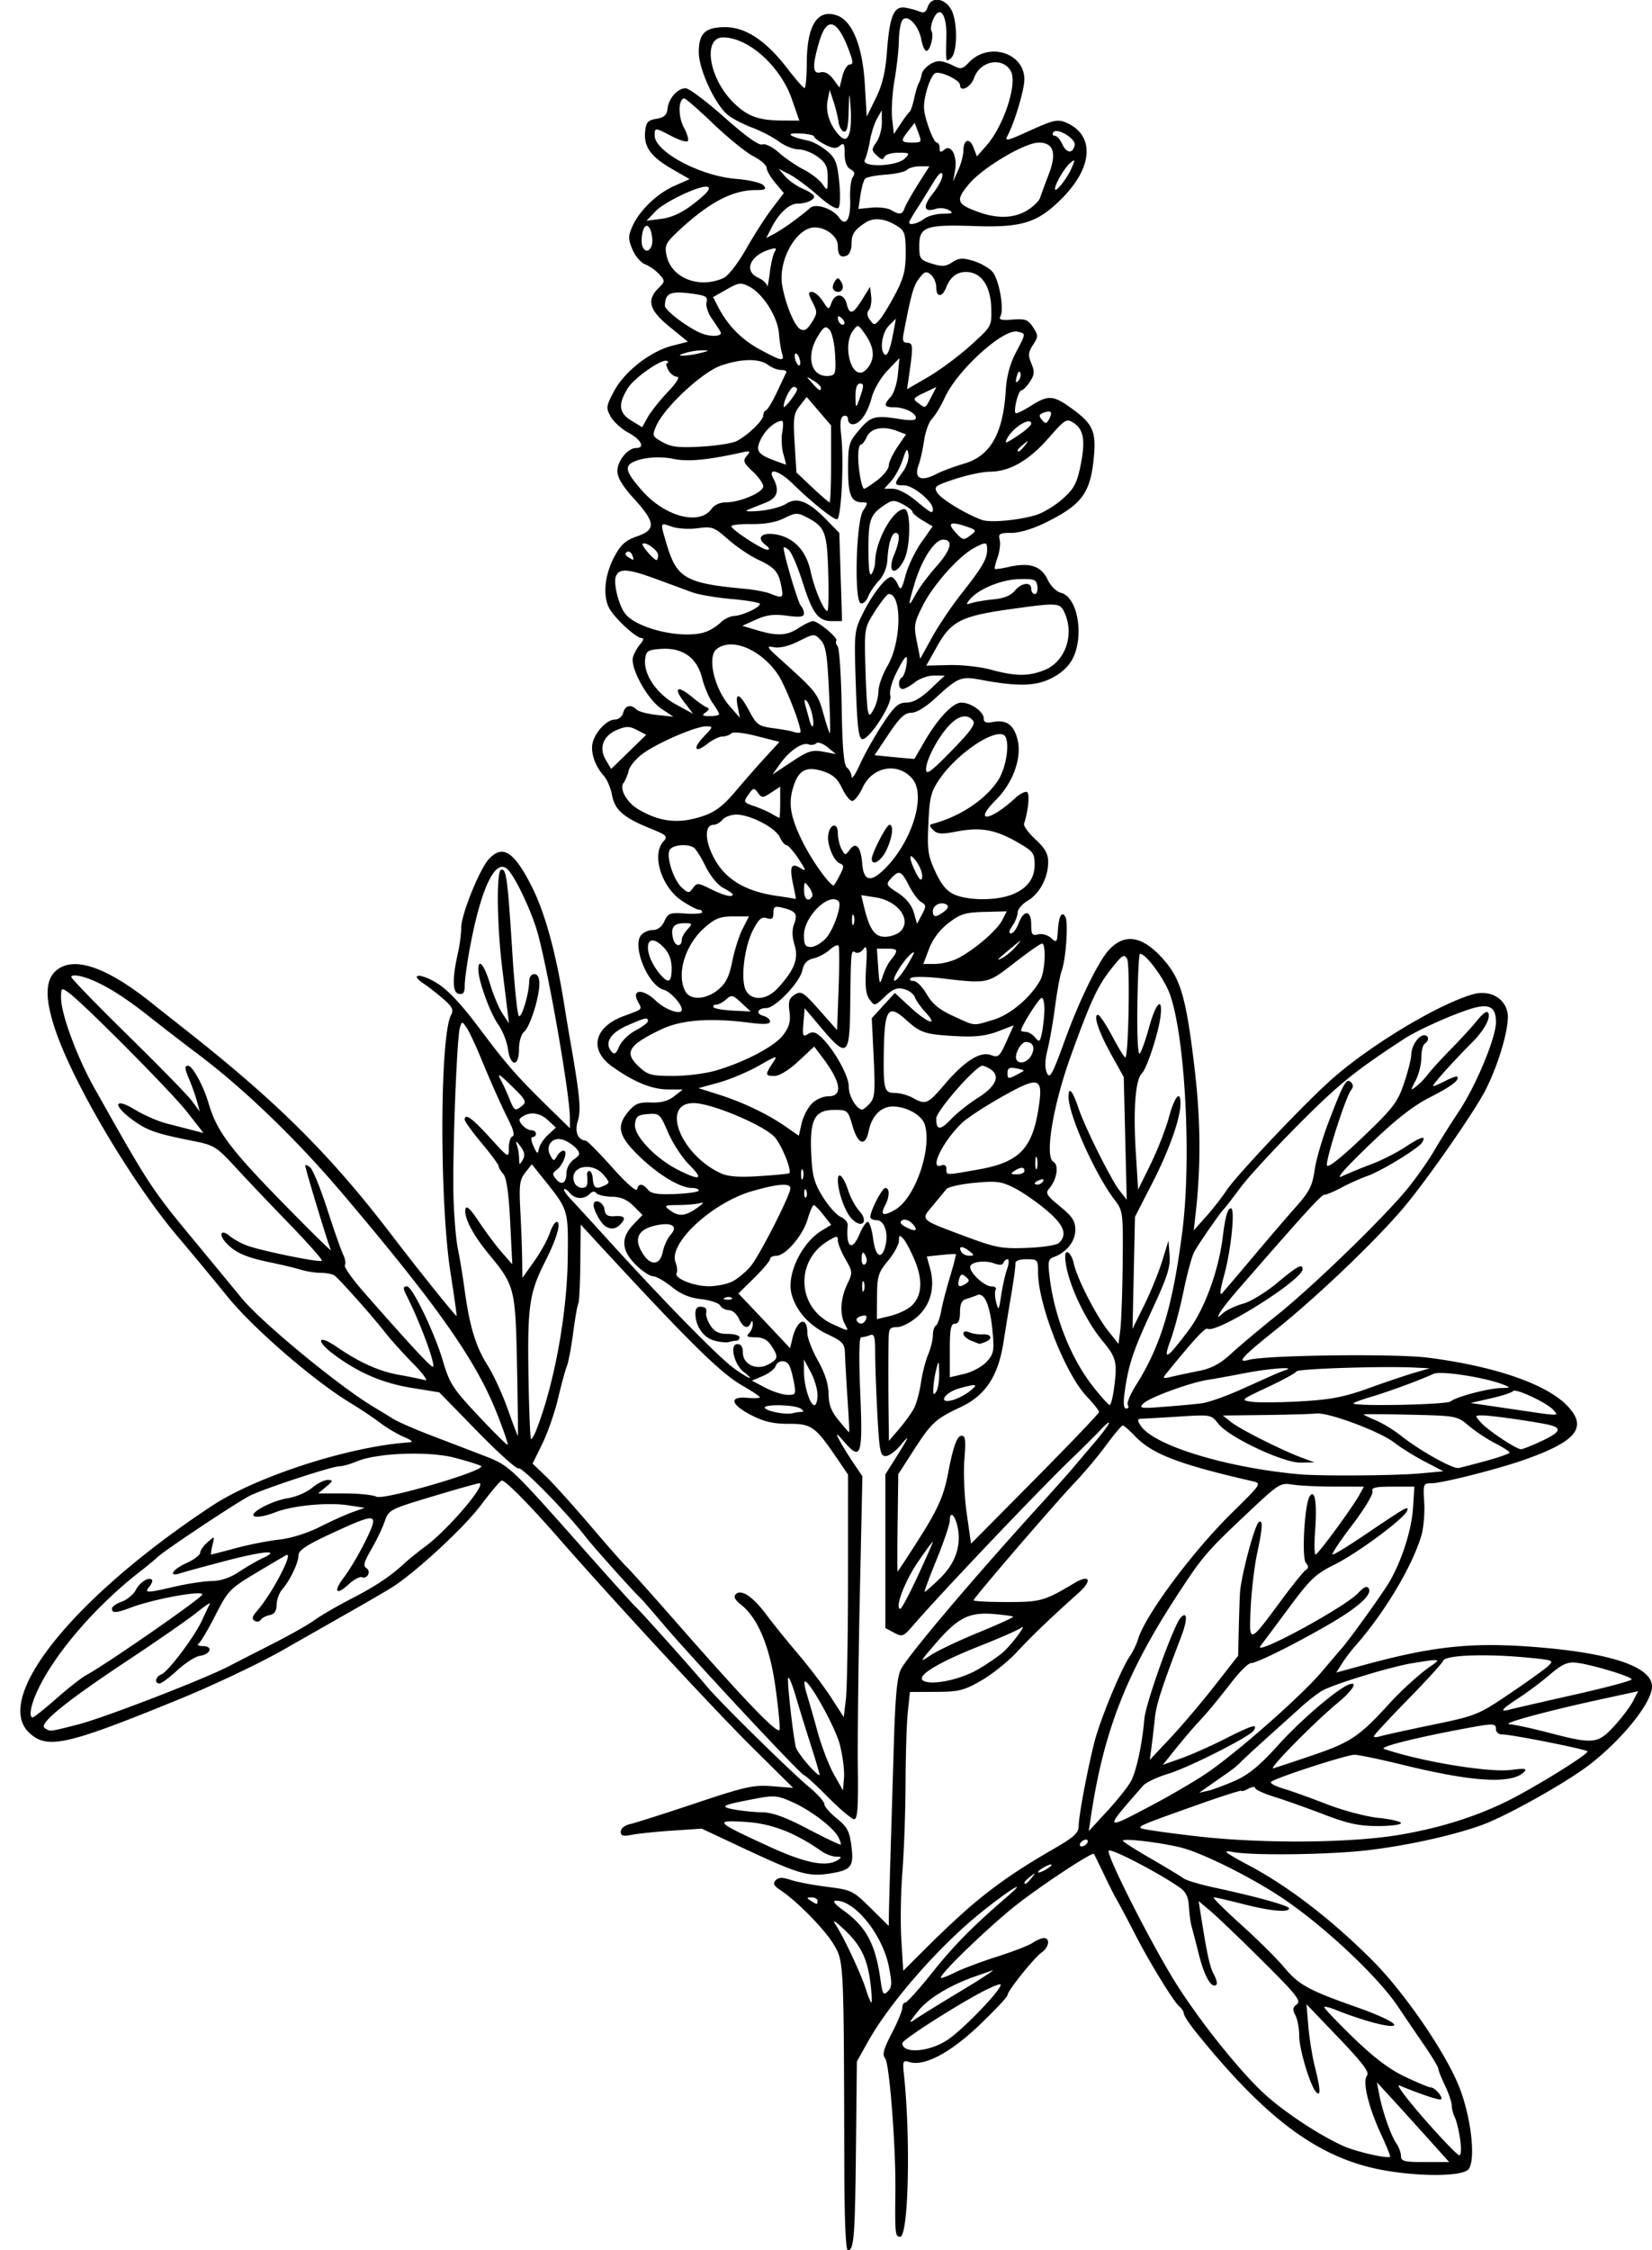 <?xml version="1.0"?>
<svg xmlns="http://www.w3.org/2000/svg" width="456.563" height="621.563" viewBox="0 0 456.563 621.563">
  <path d="M233.339 597.89c-.125-56.15-.12-56.029-2.875-60.73-2.426-4.141-10.22-12.085-14.839-15.126-1.792-1.18-2.088-1.808-1.258-2.67.82-.852 1.854-.875 4.223-.093 1.726.57 6.254 1.427 10.063 1.905 6.668.837 7.112 1.054 11.949 5.83l5.023 4.961.03-2.78c.017-1.53.215-8.898.441-16.374l.944-31.29c.396-13.117.9-18.406 1.952-20.438 2.014-3.895 19.503-24.572 37.922-44.835 3.984-4.383 8.313-9.234 9.62-10.781 1.308-1.547 4.099-4.842 6.203-7.323 4.346-5.124 5.172-7.177 1.193-2.964-1.449 1.533-4.93 4.99-7.735 7.682-8.93 8.57-36.268 37.31-43.703 45.945-2.816 3.271-3.107 3.388-5.39 2.166l-2.414-1.292v-42.44l2.627-4.169c3.974-6.302 4.38-7.289 1.619-3.933-1.38 1.675-3.256 3.047-4.17 3.047-1.468 0-1.735-1.34-2.276-11.398-.337-6.268-.613-13.907-.613-16.975 0-4.701-.233-5.489-1.483-5.009-.816.313-1.89.569-2.387.569-.57 0-.665 5.663-.257 15.33.733 17.347.224 18.926-4.383 13.602-2.13-2.46-2.468-2.637-1.543-.807.652 1.29 2.386 4.126 3.853 6.304l2.667 3.96-.715 33.071c-.393 18.19-.636 39.505-.54 47.368.136 11.146-.092 14.292-1.035 14.274-.664-.013-3.917-2.755-7.228-6.094-3.31-3.339-6.294-6.07-6.63-6.07-.772 0-30.515-31.85-38.523-41.25-3.294-3.868-6.222-7.243-6.507-7.5-1.916-1.737-13.14-14.256-15.445-17.228-5.313-6.85-17.553-19.317-18.432-18.773-.484.3-5.605-4.298-11.38-10.217l-10.5-10.76-7.42-1.201c-8.132-1.317-14.564-4.033-21.413-9.04-5.444-3.98-4.963-6.053.531-2.29 6.385 4.373 11.634 6.714 17.325 7.725 2.943.523 6.118 1.175 7.055 1.45.936.275-.54-1.778-3.282-4.561-2.741-2.784-6.25-6.682-7.797-8.662-3.567-4.569-12.696-14.819-14.006-15.726-.546-.379-2.23-.695-3.74-.703-1.51-.007-4.041-.411-5.625-.896-1.583-.484-5.41-1.398-8.504-2.031-6.599-1.35-9.647-2.718-12.106-5.435-2.135-2.36-1.266-3.804 1.085-1.801.905.771 2.93 1.909 4.5 2.528 3.695 1.457 20.36 4.875 20.941 4.294.245-.245-3.743-4.765-8.862-10.044-5.12-5.279-11.839-12.348-14.933-15.708-5.299-5.755-5.978-6.18-11.719-7.322-10.354-2.06-12.703-2.873-16.73-5.79-5.654-4.096-5.207-6.405.559-2.89 2.449 1.494 6.351 3.208 8.672 3.809 2.32.601 5.585 1.444 7.256 1.873l3.038.78-4.444-5.708c-4.341-5.576-28.982-30.376-32.927-33.139-1.897-1.328-1.986-1.259-1.986 1.552 0 4.404 4.417 16.35 9.177 24.82 14.964 26.626 15.834 27.959 27.217 41.719a8956.906 8956.906 0 0113.546 16.406c5.474 6.663 26.752 24.195 36.409 30a703.35 703.35 0 015.495 3.339c1.306.805 5.75 2.757 9.875 4.337 4.125 1.58 10.646 4.082 14.492 5.56 7.813 3.003 7.414 2.633 28.69 26.608 7.093 7.992 13.378 14.953 13.966 15.468 1.358 1.19 16.014 17.567 19.674 21.983 3.533 4.263 23.196 23.575 28.412 27.905 2.192 1.819 3.985 3.848 3.985 4.51 0 .66 1.543 2.44 3.43 3.953 2.9 2.328 3.525 3.5 4.053 7.613.742 5.786-.017 6.71-6.298 7.663-5.614.852-8.532-.01-23.05-6.812l-12.019-5.631-8.136.547c-4.475.3-9.508.82-11.184 1.155-2.418.483-3.046.3-3.046-.886 0-.866 1.085-1.738 2.578-2.073 1.418-.317 9.539-2.904 18.047-5.747 13.826-4.621 16.08-5.122 21.236-4.712l5.767.458-11.934-11.838c-10.266-10.183-38.501-40.713-53-57.306-8.118-9.292-14.797-16.018-15.629-15.741-.45.15-3.031 3.212-5.738 6.805-4.874 6.47-18.694 19.163-25.059 23.016-1.815 1.099-6.675 3.916-10.8 6.262-4.125 2.345-12.712 7.23-19.083 10.856-6.371 3.625-19.238 9.715-28.594 13.532-31.039 12.664-36.27 13.834-41.248 9.22-10.283-9.53 12.224-37.489 50.488-62.72 12.386-8.167 38.023-16.422 54.375-17.509 1.372-.091.996-.504-1.406-1.54-1.805-.778-4.756-2.536-6.559-3.907-1.802-1.371-5.463-3.815-8.134-5.43-10.148-6.137-26.92-20.642-34.062-29.461-3.865-4.772-9.932-12.09-13.484-16.264-12.645-14.86-28.88-42.181-33.985-57.188-2.898-8.522-2.912-13.636-.044-16.33 4.75-4.464 14.041-1.37 26.874 8.95.784.63 5.052 4.006 9.486 7.5 25.235 19.892 39.865 34.478 56.699 56.528 7.08 9.274 17.64 22.43 17.83 22.21.091-.108-.661-5.47-1.673-11.914-3.069-19.548-2.977-65.357.142-71.186.773-1.445.388-2.255-2.11-4.432-1.68-1.465-4.1-3.356-5.378-4.202-4.234-2.806-1.024-3.017 3.525-.232 3.1 1.898 6.761 5.794 11.966 12.733 7.584 10.11 10.156 13.03 19.614 22.273l5.23 5.11v-2.829c0-6.362-5.732-39.354-8.828-50.811-1.667-6.17-6.488-16.304-8.582-18.042-3.315-2.75-7.249 5.71-10.269 22.086-.76 4.125-1.383 8.691-1.383 10.147 0 2.014-.392 2.572-1.637 2.332-1.785-.344-1.848-4.18-.191-11.541.464-2.063.854-5.131.867-6.819.027-3.647 5.091-16.136 7.661-18.895 3.799-4.077 6.948-2.043 11.84 7.649 3.724 7.377 6.787 18.653 9.11 33.533.282 1.805.881 5.391 1.332 7.97 2.84 16.238 3.221 20.109 2.284 23.163-.94 3.063-.051 5.277 2.21 5.505.408.04 3.695 3.376 7.305 7.412 3.892 4.352 6.686 6.801 6.865 6.02.395-1.72 1.517-1.674 3.006.12.906 1.091 2.742 1.374 7.608 1.171 3.527-.146 6.416-.583 6.42-.97.004-.387-.854-.703-1.905-.703-3.23 0-9.256-3.632-14.578-8.787-5.767-5.586-6.4-8.316-2.874-12.414 1.81-2.105 2.9-2.528 6.184-2.4 2.745.108 4.727-.426 6.366-1.715l2.38-1.872-4.111-.02c-4.427-.022-9.396-2.06-15.361-6.298-6.497-4.615-5.087-10.915 3.123-13.956 5.492-2.034 5.183-1.718 3.944-4.034-1.85-3.456 1.492-3.583 4.992-.19 2.574 2.494 7.16 4.053 7.16 2.434 0-1.498-3.194-5.018-4.972-5.479-4.332-1.123-8.849-12.016-6.27-15.123.637-.768 2.094-1.396 3.237-1.396 1.328 0 2.479-.879 3.187-2.433 1.012-2.22 1.516-2.404 5.776-2.11 2.567.179 4.667.008 4.667-.379s-.431-.703-.958-.703c-.527 0-2.604-1.09-4.617-2.422-5.645-3.735-8.481-12.71-5.173-16.366 1.327-1.466 1.03-1.758-3.774-3.708-7.236-2.937-9.673-5.089-10.403-9.185-.34-1.912-1.383-4.319-2.316-5.35-2.389-2.64-3.667-6.446-3.037-9.04.738-3.04 3.981-6.429 6.154-6.429 1.01 0 2.014-.822 2.29-1.875.535-2.05 2.147-2.436 3.697-.886.544.544 3.055 1.212 5.579 1.484l4.589.495-3.281-2.188c-3.903-2.603-8.745-11.419-7.864-14.32.322-1.06 1.234-2.667 2.026-3.57.86-.978 1.017-1.64.39-1.64-1.58 0-7.598-5.564-9.046-8.365-1.782-3.445-1.185-9.167 1.475-14.135 1.789-3.34 3.086-4.505 6.232-5.596 5.296-1.836 5.154-3.836-.737-10.32-3.238-3.565-4.664-5.929-4.664-7.734 0-2.806 2.878-6.35 5.156-6.35 2.587 0 1.44-2.323-2.083-4.219-1.917-1.031-4.13-3.036-4.92-4.456-1.34-2.41-1.28-2.871.91-7.01 2.857-5.402 10.03-11.017 16.042-12.558l4.382-1.123-5.056-4.118c-5.625-4.583-6.427-7.333-3.105-10.655 1.896-1.896 1.903-2.005.235-3.857-.945-1.049-2.687-2.277-3.872-2.73-1.185-.454-2.773-2.304-3.528-4.112-1.193-2.855-1.198-3.688-.04-6.334 1.92-4.384 6.81-9.105 11.65-11.246l4.19-1.853-4.87-2.813c-5.85-3.376-7.82-6.106-7.421-10.271.253-2.64.727-3.185 3.111-3.582 2.131-.356 2.875-1.025 3.069-2.763.32-2.876 2.787-5.675 5.001-5.675.927 0 5.754 3.615 10.727 8.034 5.828 5.179 9.544 7.841 10.457 7.491.822-.315 2.76.637 4.623 2.273 1.763 1.548 4.854 3.656 6.869 4.684 2.014 1.027 4.322 2.811 5.13 3.964 1.436 2.05 1.468 2.014 1.468-1.686 0-3.104-.498-4.15-2.775-5.834-1.526-1.128-3.912-2.051-5.302-2.051-1.39 0-3.833-.973-5.428-2.163-1.596-1.19-4.88-2.903-7.3-3.807-2.42-.904-5.45-2.47-6.733-3.48-3.497-2.75-8.087-12.598-8.087-17.352 0-5.265 1.771-6.948 7.313-6.948 5.613 0 11.245 3.724 17.062 11.281 2.32 3.015 4.494 5.506 4.83 5.537.336.032.624-3.095.639-6.947.04-10.402 2.93-14.963 8.31-13.116 4.287 1.472 7.12 8.476 7.739 19.125l.513 8.848 2.508-5.098c1.833-3.726 2.664-7.192 3.087-12.875.736-9.912 1.91-12.683 5.139-12.123 1.315.228 3.091.716 3.947 1.084 1.1.473 1.737.1 2.173-1.273.966-3.043 4.82-2.54 6.577.857 1.74 3.365 1.65 11.774-.142 13.261-1.446 1.2-1.457 1.152-1.275-5.819.164-6.28-1.783-8.99-3.597-5.008-.603 1.324-.84 2.82-.528 3.327.745 1.205-.345 5.502-1.396 5.502-.448 0-1.081-1.42-1.407-3.153-.758-4.041-4.007-7.268-5.285-5.248-.476.753-.889 3.268-.917 5.588-.029 2.32-.563 7.172-1.187 10.781-.624 3.61-.923 8.461-.666 10.782l.47 4.218 1.853-2.812c1.019-1.547 2.126-3.024 2.46-3.281.334-.258.92-1.946 1.304-3.75.383-1.805.951-3.704 1.263-4.22.312-.515.66-1.558.775-2.317.258-1.707 2.984-3.78 4.945-3.762.804.007 2.516.562 3.805 1.233 2.089 1.086 2.565.986 4.374-.914 5.433-5.709 15.35-2.618 15.29 4.766-.022 2.898-2.706 11.868-4.618 15.441-.92 1.718-.218 1.564 6.213-1.367 6.276-2.86 7.594-3.162 9.803-2.247 8.028 3.326 7.697 12.14-.779 20.757-6.828 6.942-11.089 8.325-24.3 7.884-13.633-.454-15.358.158-15.358 5.448 0 3.602.213 3.905 3.449 4.918 2.84.889 3.839.823 5.667-.375 1.824-1.195 2.852-1.265 5.774-.39 1.956.587 4.334 1.926 5.286 2.978 1.855 2.05 3.357 10.354 2.236 12.359-.521.93.267 1.138 3.375.891 3.511-.279 4.268.004 5.648 2.11 1.5 2.288 1.5 2.575.001 4.861-1.332 2.034-1.408 2.874-.465 5.151.938 2.264.869 3.115-.412 5.07-.847 1.292-1.899 2.35-2.338 2.35-.838 0-2.266 5.642-1.597 6.31.212.213 2.105-.698 4.206-2.024 4.856-3.065 6.19-2.974 11.358.771 5.835 4.23 6.754 6.317 6.027 13.693-.95 9.658-3.32 12.834-13.24 17.748-3.532 1.75-7.263 2.877-9.522 2.877-3.234 0-3.652.239-3.232 1.846.265 1.015.013 3.193-.56 4.84-.575 1.646-.925 3.112-.78 3.257.146.146 1.915-.107 3.932-.561 5.673-1.28 8.852-.25 10.61 3.436.892 1.872 2.442 3.41 3.772 3.744 4.542 1.14 6.425 11.72 3.226 18.125-1.064 2.129-3.12 4.036-5.858 5.433-4.436 2.263-9.425 2.363-19.854.398-5.117-.963-6.107-.55-12.216 5.092-2.717 2.51-5.299 4.077-6.719 4.077-1.786 0-3.19 1.322-6.225 5.86l-3.92 5.859 5.483.54c3.015.299 5.512.51 5.55.47.037-.04 1.224-2.093 2.639-4.563 3.704-6.466 7.94-10.978 10.307-10.978 2.646 0 6.205 2.512 6.205 4.38 0 1.09.657 1.338 2.568.972 3.602-.688 5.638.692 6.702 4.546 1.405 5.086-1.051 12.13-5.93 17.01-6.367 6.365-1.717 5.98 5.256-.436 1.376-1.266 2.903-2.054 3.393-1.751.775.479.32 5.156-.848 8.718-.198.603 1.222 2.558 3.156 4.345 2.66 2.458 3.515 3.984 3.515 6.263 0 4.254-2.364 8.72-5.64 10.656-1.538.909-2.797 2.379-2.797 3.266s-.657 2.55-1.46 3.697c-.936 1.338-1.075 2.083-.387 2.083.59 0 1.55-1.265 2.134-2.812 1.454-3.853 3.463-3.632 3.463.381 0 2.75.265 3.124 1.906 2.695 1.064-.278 2.636.163 3.56.999 1.55 1.402 1.669 1.282 1.884-1.912.277-4.116 1.053-5.61 2.064-3.974.885 1.43.206 11.608-.995 14.936-.466 1.29-1.284 5.719-1.819 9.844-.535 4.125-1.47 9.482-2.076 11.905-.748 2.986-.807 5.07-.181 6.472.796 1.783 1.48.533 4.975-9.093 3.98-10.957 9.283-21.79 12.2-24.92 4.47-4.798 9.502-3.789 15.387 3.086 4.44 5.187 5.936 10.496 8.16 28.956 1.785 14.818 1.888 27.669.331 41.25l-.483 4.219 3.356-3.75c1.847-2.063 4.404-5.334 5.683-7.27 2.834-4.287 21.781-24.276 29.232-30.838 10.738-9.458 29.297-20.604 38.883-23.354 4.55-1.304 8.79.946 9.564 5.076.666 3.549-2.297 13.958-6.087 21.389-2.967 5.816-15.506 23.876-22.145 31.895-7.37 8.903-24.137 24.98-35.577 34.113-9.576 7.645-11.235 9.47-7.734 8.508 4.813-1.323 40.38-1.771 49.47-.623 18.16 2.294 32.449 7.156 38.333 13.043 6.108 6.112 3.057 10.032-11.872 15.256-7.325 2.563-22.538 6.399-25.373 6.397-2.29 0-2.354.168-2.034 5.329.182 2.931-.176 7.045-.797 9.142-2.529 8.538-10.246 21.403-18.313 30.53-1.14 1.29-2.777 3.458-3.64 4.819l-1.567 2.474 7.775-2.12c18.4-5.019 29.05-6.213 45.274-5.079 22.206 1.553 34.218 5.435 34.218 11.058 0 4.395-8.151 14.567-17.343 21.641-6.525 5.022-23.257 14.35-30 16.727-8.114 2.86-20.16 5.511-30.938 6.81-10.47 1.263-31.747 1.566-37.5.534-3.214-.576-2.524-.015 4.824 3.927 10.78 5.782 22.53 14.845 33.614 25.928 8.617 8.615 19.58 24.421 23.734 34.219 3.419 8.064 4.998 20.284 3.025 23.404-1.283 2.028-12.007 2.31-22.54.59-18.27-2.981-32.931-13.581-52.767-38.153-1.916-2.373-3.484-4.748-3.484-5.276 0-.528-.598-1.457-1.33-2.064-1.469-1.22-8.078-11.975-11.848-19.282-2.857-5.538-4.62-8.849-5.741-10.782-.449-.773-1.922-3.726-3.275-6.562-1.352-2.836-2.554-5.28-2.671-5.43-.45-.577-13.456 7.944-20.985 13.748-7.324 5.646-22.004 19.765-21.292 20.477.173.173 1.956-.507 3.963-1.511s7.234-2.966 11.617-4.36c4.383-1.393 8.8-3.113 9.818-3.822 1.017-.71 2.388-1.29 3.047-1.29 1.803 0 1.438 2.538-.568 3.943-2.138 1.498-9.485 10.667-9.485 11.838 0 .46-3.48 4.164-7.734 8.23-8.05 7.698-15.308 11.524-19.398 10.226-1.76-.56-1.877-.29-1.482 3.438 1.895 17.89 1.26 44.826-1.057 44.826-1.36 0-1.444-.82-1.308-12.657.14-12.137-1.638-35.198-2.825-36.627-.852-1.027-.455-2.529 1.827-6.913 1.603-3.081 2.915-6.252 2.915-7.046 0-.795.371-1.445.824-1.445.454 0 3.777-3.691 7.384-8.203 6.166-7.71 11.055-12.661 20.91-21.174 6.314-5.453-.103-1.422-8.024 5.041-11.378 9.284-24.624 24.486-30.539 35.052l-3.113 5.56-.253 23.971c-.258 24.399-.558 28.19-2.23 28.19-.605 0-.961-8.466-.995-23.671zm161.21-7.331a1769.345 1769.345 0 00-9.981-11.016l-4.026-4.387.619 3.282c.888 4.704 3.229 11.412 4.735 13.567.71 1.018 1.291 2.6 1.291 3.516 0 1.44.903 1.667 6.66 1.667h6.659l-5.956-6.63zm-12.842-.995c-3.555-7.69-5.228-14.676-3.898-16.279.739-.89-1.23-3.5-7.874-10.439l-8.859-9.252.513 6.093c.282 3.352 1.094 8.398 1.806 11.213 1.547 6.128 1.664 8.284.376 6.996-1.629-1.629-4.708-11.834-4.708-15.604 0-2.016-.476-4.553-1.057-5.639-.842-1.574-.758-2.191.417-3.05 1.253-.917-.155-2.692-9.491-11.964-6.03-5.987-12.472-12.16-14.316-13.717l-3.352-2.83.774 4.876c1.61 10.143 2.34 13.378 3.49 15.503.653 1.204.951 2.425.664 2.712-1.254 1.254-3.284-2.145-4.763-7.974-.879-3.467-1.834-7.147-2.123-8.178-.29-1.031-.615-3.482-.724-5.445-.14-2.557-.833-4.02-2.436-5.154-5.541-3.916-18.503-10.699-19.689-10.303-1.22.406 12.533 27.42 19.233 37.777 7.203 11.136 18.146 24.575 24.572 30.177 5.691 4.962 14.516 10.718 20.867 13.612 3.49 1.591 12.177 3.602 13.057 3.023.154-.102-.961-2.87-2.48-6.154zm21.824 1.295c-.355-2.449-1.014-5.163-1.463-6.032-.45-.868-.832-2.345-.85-3.281-.017-.936-.847-3.39-1.843-5.452-.996-2.063-1.835-4.172-1.864-4.688-.03-.515-1.946-3.68-4.26-7.031-2.313-3.352-5.322-7.781-6.686-9.844-5.641-8.53-20.961-22.883-32.659-30.599-7.942-5.239-19.87-11.264-26.25-13.26-4.681-1.465-17.343-3.101-17.343-2.242 0 .25 3.48 2.465 7.734 4.924 4.254 2.458 8.315 4.914 9.024 5.458.71.543 4.506 1.683 8.438 2.533 11.943 2.58 20.727 5.022 20.734 5.764.012 1.233-5.096.76-12.65-1.172-4.031-1.03-7.698-1.875-8.148-1.875-.45 0 2.917 3.363 7.48 7.473 4.563 4.11 9.913 9.407 11.89 11.772 4.161 4.98 6.685 6.364 20.42 11.203 5.77 2.033 10.078 4.067 10.078 4.76 0 1.161-8.266-.956-16.302-4.175-1.49-.597-2.858-.935-3.042-.752-.183.183 3.36 3.921 7.871 8.307 5.787 5.625 10.037 8.849 14.425 10.943 3.422 1.633 6.637 2.97 7.145 2.97 1.122 0 3.466 2.686 2.866 3.286-.372.372-5.407-1.297-11.557-3.831-1.031-.425 2.078 3.742 6.909 9.26 4.831 5.52 9.181 10.034 9.667 10.034.518 0 .616-1.836.236-4.453zM261.62 563.603c4.145-2.628 14.943-13.762 14.943-15.406 0-.472-2.847.704-6.328 2.613-8.358 4.585-20.859 12.692-20.859 13.527 0 2.951 7.105 2.525 12.244-.734zm4.162-13.799c5.672-3.415 9.469-5.911 8.438-5.547-1.031.364-3.14 1.103-4.688 1.642-7.015 2.446-13.022 6.09-15.779 9.57-2.682 3.385-2.743 3.594-.627 2.147 1.29-.882 6.984-4.397 12.656-7.812zm-25.176-1.703c-.824-7.01-2.637-10.783-7.274-15.132-2.587-2.427-3.445-2.923-2.431-1.407 2.229 3.335 7.121 13.76 8.44 17.983.614 1.97 1.283 3.58 1.486 3.58.203 0 .104-2.26-.22-5.024zm5.037-4.943C243.9 534.442 236.353 525 231.129 525c-1.204 0-.589.821 2.045 2.73 6.272 4.543 8.787 9.275 10.176 19.149.56 3.989.804 4.37 2.015 3.158 1.158-1.158 1.202-2.25.277-6.879zm23.42-17.337c6.624-5.532 12.735-9.72 21.786-14.928 5.986-3.444 7.256-4.584 7.266-6.518.013-2.761 2.255-14.78 4.267-22.88 1.533-6.172 7.293-20.196 9.855-23.995.87-1.29 1.89-3.398 2.268-4.688 1.924-6.553 15.04-24.218 25.918-34.903 8.204-8.06 8.292-8.194 5.752-8.777-20.434-4.686-27.791-7.51-32.521-12.486-1.515-1.593-3.026-2.896-3.358-2.896-.333 0-2.386 2.426-4.562 5.39-2.176 2.965-5.971 7.5-8.433 10.079-5.64 5.907-28.238 32.155-28.238 32.8 0 .265 4.13.481 9.177.481 9.411 0 10.343-.26 18.654-5.216 4.308-2.569 5.086-.776 1.176 2.713-7.562 6.746-12.846 11.806-17.05 16.327-2.447 2.631-6.877 6.175-9.844 7.875-4.788 2.744-6.197 3.094-12.55 3.118l-7.156.027-.578 5.528c-.318 3.04-.6 11.9-.626 19.687-.027 7.788-.418 18.8-.87 24.472-.452 5.672-.582 14.14-.29 18.817l.53 8.504 7.136-7.112c3.924-3.912 9.456-9.05 12.291-11.42zM225.938 525c0-.516-.738-.931-1.64-.923-1.402.012-1.436.146-.234.923 1.769 1.143 1.875 1.143 1.875 0zm59.183-6.328c1.166-1.487 1.133-1.52-.354-.354-.903.708-1.641 1.446-1.641 1.64 0 .772.77.276 1.995-1.286zm5.505-3.582c0-.258-.844-.017-1.875.535-1.031.552-1.875 1.214-1.875 1.472s.844.017 1.875-.534c1.031-.552 1.875-1.215 1.875-1.473zm-59.063-1.34c1.163-.751 1.077-.911-.494-.923-1.045-.008-2.896-.712-4.113-1.564-7.287-5.104-13.772-7.591-20.948-8.034-8.848-.546-8.352-.03 6.572 6.81 10.088 4.625 15.832 5.748 18.984 3.711zm.092-6.39c-1.439-2.69-7.676-7.4-12.795-9.665-3.99-1.765-4.97-1.848-10.153-.864-9.24 1.753-10.047 2.173-5.737 2.982 2.062.387 5.523.728 7.69.758 2.827.039 6.405 1.345 12.657 4.622 4.793 2.512 8.855 4.446 9.026 4.299.17-.148-.139-1.108-.688-2.133zm68.815 1.702c.318-.515.157-.937-.358-.937-.516 0-1.199.422-1.517.938-.319.515-.158.937.358.937.515 0 1.198-.422 1.517-.938zm86.41-2.279c11.998-2.03 22.864-5.597 32.067-10.527 8.394-4.496 19.805-11.694 19.803-12.491-.002-.53-21.023-4.707-23.67-4.704-.903 0-1.641-.631-1.641-1.405 0-1.742-.558-1.74-9.844.013-13.06 2.467-22.55 4.894-21.094 5.396 10.106 3.48 29.057 6.608 35.156 5.801 3.678-.486 4.452-.373 3.591.526-3.314 3.46-14.122 2.848-33.436-1.897-6.273-1.54-12.338-2.803-13.478-2.805-2.18-.003-21.773 6.35-23.035 7.47-.403.358 1.073 1.186 3.281 1.841s7.653 2.607 12.1 4.338c4.447 1.73 10.88 3.433 14.297 3.783 3.416.35 6.212 1 6.212 1.445 0 .444-2.911.808-6.469.808-5.099 0-8.225-.674-14.766-3.181-4.563-1.75-10.723-3.937-13.687-4.86-2.965-.922-5.391-2.036-5.391-2.476 0-.44-.844-.347-1.875.204-1.031.552-1.875.81-1.875.572 0-.237-5.168 1.399-11.484 3.635-15.725 5.568-16.979 6.08-16.365 6.694.295.295 7.42 1.319 15.833 2.275 17.95 2.041 42.188 1.843 55.77-.455zm-74.283-14.848c1.521-2.946 3.06-10.14 3.669-17.158.38-4.39 8.14-25.998 10.053-27.996 1.858-1.94 1.918.593.125 5.281-5.367 14.03-6.904 18.784-7.271 22.48a282.046 282.046 0 01-.904 7.802l-.5 3.75 5.724-6.094c3.148-3.352 8.642-9.827 12.21-14.389l6.485-8.295.152-6.705c.084-3.688.236-8.392.34-10.455.225-4.528 4.073-19.032 5.239-19.752 1.17-.724 1.039 1.54-.512 8.786-.738 3.453-1.527 10.146-1.752 14.873-.483 10.14-.569 10.162 8.54-2.16 3.102-4.195 6.12-7.924 6.706-8.286.796-.492.795-.986-.004-1.948-1.184-1.427-.362-16.061 1.029-18.312 1.428-2.312 2.116 1.687 1.558 9.063-.29 3.825-.242 6.948.105 6.94.687-.017 10.198-12.964 12.145-16.532l1.202-2.203-8.233-.01c-4.529-.006-9.746-.26-11.594-.567-3.194-.528-3.774-.167-11.687 7.276-12.117 11.396-13.014 12.443-20.407 23.809-13.849 21.291-20.079 37.396-23.557 60.898l-.555 3.75 5.176-5.625c2.847-3.093 5.78-6.793 6.518-8.221zm5.879 6.627c4.747-2.508 11.318-6.34 14.602-8.514 8.06-5.337 26.4-21.432 32.122-28.189 2.555-3.017 5.074-5.97 5.598-6.562 2.302-2.604 11.515-15.444 13.267-18.49 3.416-5.94 6.073-14.308 6.452-20.32l.37-5.862h-6.039c-4.765 0-5.933.274-5.539 1.301.276.72-2.252 4.908-5.66 9.375-3.389 4.44-5.79 8.074-5.337 8.074.453 0 4.106-2.215 8.118-4.922 12.296-8.296 12.945-8.67 12.463-7.195-.686 2.103-13.763 11.795-20.17 14.95-5.094 2.508-6.643 3.983-12.566 11.967-3.716 5.008-7.2 9.675-7.741 10.37-2.692 3.454 23.247-10.55 26.96-14.554 1.53-1.648 2.414-2.038 2.888-1.27 1.06 1.715-2.905 5.283-11.186 10.063-9.575 5.527-19.791 10.591-21.366 10.591-.67 0-2.896 2.144-4.948 4.765-5.136 6.56-6.656 8.389-9.668 11.641-1.433 1.547-4.209 4.81-6.169 7.25l-3.563 4.437 5.022-1.777c2.762-.977 8.382-3.48 12.49-5.562 7.199-3.648 8.832-4.109 7.62-2.147-1.033 1.67-17.943 10.226-23.598 11.94-3.054.925-6.186 2.403-6.96 3.284-11.015 12.55-11.027 12.524 2.538 5.356zm22.833-6.703c3.809-1.685 6.83-4.174 11.945-9.84 6.22-6.892 16.21-15.454 19.502-16.718 2.721-1.044 1.143 1.579-3.022 5.024-6.368 5.267-19.057 18.113-17.891 18.113.147 0 4.97-1.595 10.716-3.543 10.718-3.633 13.09-5.224 21.437-14.371 3.543-3.883 8.388-8.248 11.588-10.44 2.77-1.897 2.432-1.944-5.163-.711-5.968.968-21.258 5.61-24.895 7.556-1.176.629-3.826 2.667-5.89 4.53-2.063 1.861-6.517 5.873-9.896 8.914-3.38 3.041-6.567 6-7.083 6.575-.515.576-2.15 1.884-3.633 2.909a1074.04 1074.04 0 00-5.156 3.588l-2.46 1.725 2.401-.527c1.321-.29 4.696-1.543 7.5-2.784zm-109.194-9.949c-1.263-4.93-8.78-18.369-9.738-17.41-.199.198.076 1.762.609 3.477.533 1.714 1.876 6.403 2.985 10.42 1.109 4.016 3.137 9.29 4.507 11.718l2.492 4.416.29-3.508c.16-1.93-.355-6.03-1.145-9.113zm-7.997.2c-1.444-4.512-3.346-10.667-4.226-13.677-.88-3.01-1.801-5.273-2.046-5.028-.398.398 1.068 13.994 2.054 19.049.304 1.56 5.609 7.859 6.619 7.859.123 0-.957-3.692-2.401-8.204zm221.934-5.284c2.085-2.261 4.44-5.367 5.233-6.902l1.443-2.79-10.035 2.177c-15.374 3.338-28.114 6.806-25.504 6.944 1.289.068 6.14 1.115 10.78 2.326 12.396 3.236 13.59 3.12 18.083-1.755zm-50.426-.362c12.342-2.557 12.877-2.771 21.562-8.631 4.899-3.305 9.684-6.733 10.634-7.618 1.649-1.537 1.458-1.638-4.219-2.229-12.25-1.275-24.12-.92-24.757.74-.259.676-4.675 5.518-9.814 10.763-5.139 5.244-9.343 9.783-9.343 10.086 0 .303.738.317 1.64.032.902-.286 7.336-1.7 14.297-3.143zm-181.312-10.44c-1.56-11.216-4.861-19.13-9.506-22.783-1.706-1.342-2.144-2.216-1.455-2.905 1.504-1.505 4.752.683 8.515 5.737 1.8 2.417 5.768 7.33 8.817 10.916 3.048 3.586 7.109 8.943 9.023 11.905l3.48 5.385.586-4.874c.322-2.68.59-17.748.594-33.484l.008-28.61-2.532-3.734c-6.554-9.663-7.423-10.307-13.9-10.301-4.229.004-6.822-.598-10.312-2.394-5.707-2.937-6.258-5.24-1.147-4.793 1.934.17 3.516.104 3.516-.145s-2.215-1.725-4.922-3.28c-6.052-3.477-14.76-12.083-40.826-40.343l-3.769-4.086-.1 10.527c-.055 5.79-.302 10.854-.55 11.255-.248.4-.888 4.042-1.423 8.09-.535 4.05-1.322 8.205-1.748 9.237-.425 1.031-1.518 5.039-2.427 8.906-.91 3.867-2.87 9.504-4.355 12.527l-2.701 5.496 3.592 3.41c1.976 1.876 7.55 8.051 12.388 13.723 4.838 5.672 9.297 10.735 9.91 11.25.613.516 6.85 7.477 13.859 15.469 19.203 21.896 28.184 31.218 28.523 29.609.162-.77-.35-6.039-1.138-11.71zm-192.75 10.299c7.076-1.799 34.741-12.48 41.718-16.108 2.063-1.072 7.547-3.878 12.188-6.235 4.64-2.357 9.769-5.263 11.396-6.457 1.627-1.194 6.21-3.854 10.184-5.91 6.905-3.574 10.88-6.235 14.983-10.033 1.032-.955 3.563-2.99 5.625-4.522 6.267-4.656 17.084-17.37 14.778-17.37-.43 0-6.227 1.636-12.883 3.636-11.926 3.583-12.12 3.685-13.265 6.991-.639 1.845-2.308 5.313-3.71 7.705-1.956 3.337-2.27 4.522-1.35 5.091 1.425.88.336 3.105-1.235 2.524-.597-.22-2.242.676-3.654 1.992-3.44 3.205-4.301 2.016-1.347-1.862 3.04-3.99 8.134-13.67 8.134-15.455 0-1.789-1.98-1.204-12.422 3.671-6.054 2.827-8.203 4.293-8.203 5.596 0 2.047-2.372 7.008-4.523 9.458-.817.93-1.504 2.824-1.528 4.206-.03 1.752-.612 2.623-1.918 2.87-1.031.196-2.144.783-2.473 1.305-.33.522-1.1.64-1.711.261-.808-.499-.625-1.239.666-2.698 4.107-4.64 10.365-16.602 8.072-15.427-.442.226-4.201 2.442-8.353 4.924-7.19 4.298-7.724 4.854-11.197 11.66-2.005 3.93-4.092 7.455-4.638 7.834-.547.38-.012.695 1.197.703 2.87.019 2.161 2.25-.854 2.688-1.248.182-4.053 1.975-6.234 3.985-2.18 2.01-4.395 3.654-4.923 3.654-1.48 0-1.132-1.867.461-2.478 1.898-.729 9.206-10.42 11.291-14.974.917-2.003 1.894-4.057 2.17-4.564.276-.507-1.377.59-3.674 2.436-2.296 1.847-10.714 7.692-18.706 12.988-17.454 11.568-25.077 17.757-23.275 18.9 1.613 1.023 1.098 1.078 9.213-.985zm-6.03-7.126c3.244-2.847 6.877-5.711 8.073-6.363 5.744-3.133 31.34-20.86 32.255-22.338.877-1.419-13.193 1.089-19.552 3.485-4.217 1.589-5.372 1.663-5.372.345 0-.542 1.206-1.406 2.679-1.92 1.473-.513 3.22-1.945 3.881-3.182 1.195-2.233 3.591-3.76 4.49-2.862.257.257-.066 1.11-.718 1.897-1.498 1.804-.803 1.8 7.13-.039 3.48-.807 8.04-1.491 10.132-1.52 2.497-.034 5.097-.914 7.56-2.557 2.064-1.378 5.018-3.086 6.565-3.796 5.143-2.36.295-1.99-10.312.786-5.672 1.484-11.262 3.01-12.422 3.392-3.62 1.19-2.33-1.016 1.64-2.806 2.063-.93 3.75-2.195 3.75-2.81 0-.615.907-1.922 2.016-2.904 2.013-1.784 2.015-1.784 1.388.792-.345 1.418-.505 2.578-.356 2.578.15 0 3.216-.794 6.815-1.764 3.6-.97 8.995-2.032 11.99-2.359 3.239-.353 7.795-1.78 11.24-3.518 3.187-1.609 7.275-3.449 9.085-4.09l3.291-1.164-4.544-.704c-5.694-.882-15.536.084-20.306 1.992-1.998.8-4.395 1.306-5.328 1.127-2.623-.505 4.08-4.297 8.98-5.08 2.216-.355 5.21-1.64 6.655-2.855 1.445-1.215 3.41-2.196 4.366-2.179 1.54.028 1.486.243-.473 1.875l-2.214 1.844h7.197c3.958 0 7.95.403 8.871.896 2.026 1.084 30.917-7.384 28.947-8.484-.667-.373-3.955-1.397-7.307-2.275-7.097-1.86-21.37-1.339-26.924.982-1.818.76-4.014 1.381-4.881 1.381-2.098 0-21.156 6.268-24.822 8.164-3.881 2.007-23.111 14.786-25.432 16.901-1.016.926-3.113 2.661-4.66 3.856-12.505 9.661-23.993 23.03-28.721 33.423-1.722 3.784-2.252 7.031-1.148 7.031.33 0 3.253-2.33 6.496-5.178zm419.698-1.134c8.635-1.942 15.701-3.83 15.703-4.195.004-.813-11.558-4.262-15.542-4.637-2.22-.209-3.85.554-7.031 3.29-2.278 1.958-6.146 4.865-8.595 6.459-4.917 3.2-5.525 4.024-2.344 3.177 1.16-.309 9.174-2.15 17.809-4.094zm-164.856-7.01c2.63-1.538 5.772-3.704 6.982-4.815 2.62-2.403 6.765-8.106 4.794-6.594-.753.578-5.83 2.808-11.282 4.957-11.588 4.567-17.711 8.296-15.747 9.589 2.195 1.445 10.249-.212 15.253-3.137zm-.018-10.114c5.471-2.24 9.805-4.214 9.631-4.388-.174-.175-2.553-.505-5.285-.735-6.797-.571-9.93.981-15.908 7.882-4.665 5.385-4.8 5.667-1.725 3.58 1.837-1.247 7.816-4.099 13.287-6.339zm-16.733-15.587c2.304-4.963 4.189-9.231 4.189-9.484 0-.254-1.868 2.266-4.15 5.6-3.668 5.356-6.494 12.907-4.83 12.907.332 0 2.488-4.06 4.791-9.023zm6.157.603c4.184-4.06 5.854-8.751 4.933-13.856-.632-3.5-2.214-5.043-2.214-2.158 0 1.059-1.644 5.935-3.654 10.836-2.01 4.9-3.487 8.91-3.282 8.91.204 0 2.102-1.679 4.217-3.732zm-6.013-10.564c5.465-8.58 7.053-12.14 8.263-18.516 1.386-7.3 2.476-10.313 3.732-10.313 1.056 0 1.207 1.294.765 6.563-.303 3.622-.014 10.301.646 14.909l1.197 8.346 17.69-17.852c9.729-9.819 17.689-18.156 17.689-18.528 0-.371-1.55-2.316-3.446-4.322-5.92-6.264-13.429-25.462-13.429-34.331 0-3.392-.128-3.535-3.177-3.535-1.974 0-3.136.444-3.07 1.172.06.645-.427 4.336-1.082 8.203-.654 3.868-1.653 9.985-2.22 13.594-1.469 9.359-4.997 14.683-11.857 17.89-6.9 3.228-8.05 4.289-13.037 12.026l-4.175 6.478-.18 13.444c-.098 7.394-.101 13.443-.006 13.443.096 0 2.66-3.902 5.697-8.671zm138.576-18.408l6.562-.597-5.156-2.69c-2.836-1.48-6.633-3.843-8.438-5.25-3.943-3.075-18.277-8.41-21.562-8.023-1.29.151-7.617.338-14.063.416l-11.718.14 2.344 1.87c2.47 1.97 14.128 7.813 19.687 9.868l3.281 1.213-3.818.066c-4.792.083-19.81-7-22.74-10.724-2-2.543-2.075-2.557-10.697-2.011-4.775.303-9.424.564-10.33.582-1.392.027-1.473.314-.523 1.836 3.432 5.496 23.438 11.664 43.89 13.534 5.791.529 26.507.386 33.28-.23zm18.515-3.514c3.48-.95 6.329-1.964 6.329-2.255 0-.29-1.793-1.448-3.985-2.574-2.191-1.125-5.46-3.291-7.265-4.814-3.239-2.733-3.45-2.773-16.172-3.068-7.09-.164-12.891-.197-12.891-.072 0 .124 1.514.859 3.364 1.632 1.85.773 4.97 2.678 6.933 4.232 5.25 4.158 14.336 9.24 15.953 8.922.773-.152 4.254-1.053 7.734-2.003zm15.487-5.58c5.327-2.519 5.496-3.648.685-4.56-5.492-1.043-15.033-2.355-17.254-2.373-2.235-.018-2.24 0-.47 1.983 1.938 2.171 9.697 7.327 11.071 7.356.466.01 3.152-1.073 5.968-2.405zm-288.89-7.2C131.67 375.948 121.23 361.05 94.927 330c-12.964-15.305-27.603-29.411-40.628-39.151-3.31-2.475-9.393-7.167-13.518-10.426-7.623-6.023-13.866-9.656-18.515-10.775-1.418-.342-2.578-.26-2.578.18 0 .442 7.066 7.727 15.703 16.19 8.636 8.464 16.628 16.654 17.759 18.2l2.055 2.813-.762-2.812c-.419-1.547-1.428-4.395-2.242-6.328-1.19-2.825-1.234-3.516-.225-3.516 1.218 0 4.26 5.55 5.652 10.313 2.23 7.623 5.861 12.538 19.831 26.836 7.998 8.185 14.294 14.383 13.992 13.772-.696-1.41-7.076-22.42-7.076-23.303 0-.363.607-.156 1.35.46.741.616 2.872 5.835 4.733 11.599 1.862 5.764 3.836 11.388 4.387 12.5.55 1.11.758 2.412.461 2.893-.296.48 2.02 3.79 5.148 7.355 12.578 14.335 18.843 21.09 19.216 20.717.72-.719-3.603-12.363-7.282-19.614-1.06-2.088-1.04-2.59.1-2.59 1.445 0 7.64 12.847 9.895 20.523 1.855 6.311 2.732 7.671 9.826 15.235 4.284 4.568 7.93 8.165 8.101 7.994.172-.172-1.113-3.941-2.854-8.377zm10.79 4.233c4.949-12.612 8.51-32.17 8.664-47.578.133-13.346.205-13.115-6.748-21.789l-3.187-3.976-1.803 2.293c-1.558 1.98-1.744 3.412-1.369 10.538.239 4.535.465 10.565.503 13.4l.069 5.153 3.247-4.568c1.786-2.511 3.717-5.99 4.292-7.73.574-1.741 1.441-3.165 1.927-3.165 1.36 0 .047 4.575-3.094 10.774-4.465 8.813-4.992 12.372-4.691 31.648.15 9.668.477 17.578.726 17.578s.907-1.16 1.464-2.578zm104.315-5.86c.692-1.289 1.564-4.453 1.938-7.03.374-2.579 1.272-6.11 1.996-7.85.725-1.738 1.318-4.14 1.318-5.335 0-1.196.374-2.405.83-2.688.458-.282 1.118-2.1 1.468-4.04.35-1.939 1.459-6.226 2.464-9.527 1.005-3.301 1.716-6.081 1.58-6.178-.137-.096-1.997.007-4.133.232l-3.884.407.905 3.278c1.446 5.238.144 10.139-3.56 13.39-1.78 1.563-4.276 2.842-5.547 2.842-2.062 0-2.317.404-2.366 3.75-.079 5.334-.068 13.968.025 21.328l.08 6.328 2.814-3.281c1.547-1.805 3.38-4.336 4.072-5.625zm-109.67-11.754c-.435-21.519-.608-22.204-7.796-30.902-4.43-5.361-6.92-10.169-6.454-12.459.228-1.118 1.364-.043 3.755 3.553 1.885 2.836 4.724 6.633 6.308 8.438l2.88 3.28-.586-11.718c-.397-7.93-1.007-12.197-1.886-13.199-.715-.814-1.3-1.807-1.3-2.206 0-.4-2.109-3.251-4.687-6.337-2.578-3.085-4.688-5.994-4.688-6.465 0-1.937 1.961-.549 6.935 4.909 5.233 5.742 5.253 5.753 5.253 2.89 0-1.58.452-3.024 1.004-3.208.63-.21.31-1.72-.861-4.062-2.334-4.666-4.9-10.417-8.15-18.258-1.39-3.35-3.068-6.868-3.733-7.816-1.167-1.666-1.226-1.664-1.776.07-.868 2.735-2.116 35.995-1.768 47.12.169 5.414.713 11.742 1.21 14.062.496 2.32 1.33 7.383 1.853 11.25 1.36 10.064 3.098 15.765 6.372 20.908 1.576 2.476 4.057 7.855 5.513 11.953 1.456 4.098 2.725 7.451 2.819 7.451.094 0-.004-8.664-.218-19.254zm91.344 9.177c-.335-5.028-.653-10.618-.707-12.423-.089-3.003-.514-3.48-5.016-5.625-4.971-2.368-8.622-6.527-9.78-11.138-1.346-5.365 2.839-14.044 8.396-17.414l2.596-1.575-2.127-2.697c-1.17-1.483-2.378-2.72-2.683-2.749-.305-.028-1.081 1.741-1.725 3.933-1.32 4.495-6.132 10.078-8.685 10.078-.93 0-1.691.402-1.691.894 0 .491-1.967 2.832-4.37 5.201l-4.37 4.308 3.747 3.94a1891.3 1891.3 0 017.139 7.554l3.393 3.615.64-2.678c1.27-5.306 4.133-6.364 4.133-1.526 0 1.346 1.305 4.758 2.9 7.584 1.937 3.434 2.919 6.479 2.96 9.182.045 3.028.748 4.88 2.794 7.36 1.503 1.824 2.807 3.316 2.899 3.317.091 0-.108-4.113-.443-9.141zm-12.674 3.5c.628-.007.496-.401-.311-.923-1.826-1.18-11.006-1.247-9.797-.072 1.012.983 5.886 1.82 7.764 1.333.687-.178 1.742-.33 2.344-.337zm207.789-.484c-1.622-1.954-10.572-6.162-11.194-5.263-.275.397-3.031 1.298-6.125 2.002l-5.625 1.28 10.781 1.585c14.542 2.136 13.58 2.104 12.163.396zm-117.652-1.41c-.33-.534.657-2.96 2.194-5.39 6.923-10.95 10.239-21.946 12.885-42.733 2.53-19.87.783-53.288-3.409-65.229-1.528-4.353-6.651-11.311-8.318-11.297-.285.003-.607 6.397-.714 14.211-.116 8.41.148 13.86.647 13.355.463-.468 1.627-3.723 2.585-7.231 1.822-6.67 3.76-8.707 3.2-3.363-.473 4.511-3.736 14.608-5.19 16.062-1.788 1.788-2.41 9.903-1.675 21.805l.638 10.313 3.452-7.031c1.899-3.868 4.167-9.668 5.04-12.891 1.561-5.757 3.217-7.762 3.217-3.894 0 4.1-3.112 12.902-7.758 21.94l-4.818 9.376-.337 15.469-.338 15.468 3.237-6.562c1.78-3.61 4.015-9.094 4.966-12.188l1.73-5.625.308 4.02c.252 3.282-.634 6.052-4.822 15.07-5.285 11.378-6.555 15.194-7.609 22.863-.415 3.027-.275 4.454.439 4.454.578 0 .78-.438.45-.972zm20.269-.461c1.855-.23 6.706-1.913 10.78-3.739l9.284-4.162c1.031-.463 2.508-1.05 3.281-1.305 3.07-1.012-4.63-.434-11.25.845-3.867.746-8.485 1.582-10.262 1.857-4.94.764-16.134 4.868-17.786 6.521-1.337 1.336-.828 1.422 5.554.937 3.864-.295 8.544-.724 10.399-.954zm-106.03-2.32c0-1.55-.843-4.391-1.875-6.315l-1.875-3.498v3.361c0 3.911 1.679 9.267 2.905 9.267.465 0 .845-1.267.845-2.816zm81.904-1.535c1.02-7.44.716-8.763-3.052-13.294-5.353-6.436-10.349-17.66-10.403-23.372-.023-2.437 1.743-1.043 2.375 1.875.898 4.143 6.177 14.46 9.581 18.724l2.785 3.488.501-3.957c.275-2.177.567-10.424.648-18.328.143-13.936.077-14.462-2.162-17.397-5.466-7.167-12.801-23.547-12.801-28.587 0-2.978 1.12-1.688 2.752 3.167 1.777 5.287 9.013 19.792 11.365 22.782l1.97 2.505-.416-16.95-.415-16.95-3.345-6.006c-3.54-6.357-5.167-11.163-3.78-11.163.458 0 2.276 2.728 4.04 6.062 1.762 3.335 3.364 5.903 3.558 5.71.871-.872 1.297-25.73.466-27.215-.796-1.422-1.321-1.113-4.177 2.455-3.943 4.927-5.823 8.94-11.352 24.238-4.943 13.676-7.314 27.947-4.87 29.315 1.614.903 1.014 4.904-1.103 7.35-1.15 1.326-.798 1.922 2.938 4.984 3.454 2.83 4.244 4.046 4.244 6.532 0 3.13-2.48 6.235-5.966 7.473-1.536.544-1.668 1.254-1.093 5.863 1.365 10.923 5.958 22.345 12.095 30.08 2.128 2.682 4.129 4.897 4.445 4.922.317.024.844-1.913 1.172-4.306zm70.44-.345c4.64-1.674 10.336-3.594 12.656-4.267l4.22-1.224-4.22-.205c-8.903-.433-32.357.328-32.634 1.06-.16.42-3.73 2.377-7.933 4.345-7.536 3.53-7.597 3.586-4.397 4.048 1.785.258 7.886.203 13.558-.123 8.282-.475 11.974-1.19 18.75-3.634zm22.612 3.665c1.541-1.28 10.334-3.615 13.95-3.706 2.635-.066 2.679-.124.694-.922-4.953-1.99-17.32-3.918-19.308-3.01-3.957 1.805-12.408 4.916-17.245 6.347-2.707.8-4.921 1.619-4.921 1.818 0 .884 25.74.378 26.83-.527zm-132.95-2.778c2.615-2.057 2.112-2.212-2.772-.856-4.133 1.148-6.105 4.321-2.052 3.304 1.383-.347 3.554-1.449 4.824-2.448zm-48.538-2.592c-.361-1.974-.962-4.083-1.336-4.688-.963-1.559-3.08-1.363-3.736.346-.305.795-1.902 2.012-3.548 2.704l-2.994 1.26 3.682 1.94c2.026 1.069 4.787 1.961 6.136 1.984 2.336.04 2.42-.128 1.796-3.546zm40.157-2.506c-.093-3.613-.123-3.647-.812-.938-.394 1.547-.76 3.867-.812 5.157-.076 1.84.099 2.04.812.937.5-.773.865-3.094.812-5.156zm-53.997-.255c-2.698-2.091-3.993-7.714-1.776-7.714 1.004 0 1.524.807 1.524 2.364 0 3.266 3.766 5.008 7.039 3.257 2.745-1.47 2.844-2.098.821-5.185-1.067-1.63-2.366-2.311-4.406-2.311-2.25 0-2.642-.25-1.767-1.125.619-.619 1.092-1.779 1.051-2.578-.05-.966-.233-1.06-.547-.281-.751 1.862-2.142 1.368-3.3-1.172-.587-1.29-1.823-2.344-2.745-2.344-.923 0-2.016-.573-2.428-1.274-.412-.7-2.78-1.495-5.263-1.766-3.155-.345-5.608-1.372-8.148-3.414-2-1.607-4.335-2.921-5.19-2.921-.855 0-2.99-1.434-4.742-3.187-3.973-3.973-4.174-7.4-.65-11.078l2.537-2.648-2.486-2.487c-1.775-1.775-3.507-2.507-6.053-2.559-1.962-.04-3.866-.49-4.231-1.002-.424-.593-1.085-.509-1.828.234-1.584 1.584-4.06 1.465-5.496-.264-.652-.786-1.362-1.253-1.578-1.037-.215.215.583 1.42 1.775 2.679 1.191 1.258 5.54 6.002 9.666 10.544 16.225 17.862 31.11 33.058 35.531 36.272 3.93 2.857 6.156 3.682 2.69.997zm-8.299-8.723c-2.932-.85-5.078-4.009-5.078-7.473 0-1.686.809-2.189 2.571-1.596.383.129.568.796.41 1.482-.157.686.383 2.268 1.2 3.515 1.1 1.68 2.333 2.269 4.746 2.269 1.793 0 3.26.421 3.26.937s-.387.938-.86.938c-.474 0-1.423.172-2.11.383-.687.21-2.55.006-4.139-.455zm-30.016-31.583c-1.23-.821-3.187-4.375-3.187-5.784 0-1.96 2.687-.96 2.982 1.11.236 1.658.853 2.072 2.878 1.933 2.778-.19 3.237.548 1.452 2.333-1.277 1.277-2.623 1.41-4.125.408zm105.413 37.496c1.961-2.14 2.138-3.013 1.666-8.235-.657-7.274-2.23-11.036-4.262-10.193-.81.337-2.212.824-3.114 1.083-1.146.33-1.64 1.428-1.64 3.644 0 2.195-.434 3.172-1.407 3.172-1.131 0-1.406 1.447-1.406 7.4v7.4l3.984-.94c2.192-.516 4.972-2.016 6.179-3.331zm-4.304-5.87c-1.16-.467-2.109-1.33-2.109-1.917 0-.657.631-.8 1.64-.372.903.383 2.59.644 3.75.58 2.42-.134 2.834 1.26.627 2.106-.816.313-1.554.542-1.64.51a464.77 464.77 0 01-2.268-.908zm63.073 8.36c3.433-.69 5.832-1.979 8.83-4.747 2.264-2.09 7.948-6.863 12.63-10.607 10.222-8.17 30.48-27.86 36.559-35.533 2.407-3.038 5.495-7.468 6.861-9.844 1.367-2.375 4.448-7.272 6.847-10.882 4.782-7.195 10.278-20.402 10.278-24.698 0-4.407-1.973-5.323-7.54-3.502-5.4 1.766-14.301 5.809-17.772 8.072-13.567 8.846-17.917 12.357-28.817 23.261-6.876 6.88-14.277 14.895-16.447 17.813-2.17 2.917-4.171 5.515-4.45 5.773-1.04.967-7.262 9.93-8.383 12.08-.642 1.23-1.958 6.08-2.924 10.78-.966 4.7-2.583 10.792-3.593 13.537-2.21 6.003-1.11 5.393 5.053-2.806 4.353-5.79 8.217-16.364 9.364-25.622.708-5.715 1.35-7.969 2.273-7.969 1.192 0 .058 11.38-1.815 18.226-1.222 4.468-1.399 6.084-.562 5.157.67-.744 4.563-5.325 8.65-10.18 4.088-4.857 9.39-11.033 11.783-13.726 3.6-4.05 4.47-5.764 5.042-9.921.38-2.764 2.103-8.723 3.827-13.243 4.166-10.916 4.989-12.386 6.234-11.14.697.697.702 1.362.015 2.21-1.435 1.766-7.018 19.187-6.654 20.76.195.838 3.847-2.033 9.794-7.7 8.477-8.077 9.696-9.66 11.484-14.9 1.1-3.225 2.014-6.81 2.03-7.969.035-2.415 2.015-5.386 3.59-5.386 1.318 0 1.405 1.556.131 2.343-.516.319-.937 2.052-.937 3.852 0 1.8-.698 4.623-1.552 6.273-1.51 2.92-1.503 2.963.235 1.594.982-.773 2.401-2.25 3.154-3.281.753-1.031 3.647-4.196 6.432-7.031 2.784-2.836 6.048-6.41 7.253-7.94 1.205-1.532 2.463-2.513 2.795-2.18 1.125 1.124-.708 4.767-4.13 8.207-5.798 5.83-11.506 12.225-10.911 12.225.311 0 1.85-.664 3.42-1.475 1.569-.812 3.002-1.327 3.183-1.145.855.855-1.517 2.658-7.536 5.729-4.713 2.405-9.468 6.146-16.875 13.278-6.853 6.599-9.316 9.452-7.342 8.505 1.634-.783 5.264-2.282 8.068-3.33 2.803-1.05 7.075-3.218 9.492-4.819 4.27-2.829 5.83-3.223 4.497-1.137-1.038 1.623-11.186 7.827-15.01 9.177-1.92.677-5.163 2.128-7.208 3.224-2.046 1.096-4.175 1.993-4.732 1.993-.882 0-5.008 4.528-24.12 26.471-2.128 2.442-4.271 5.185-4.764 6.094-.84 1.55-.783 1.556.893.1.984-.854 3.476-2.018 5.539-2.586 2.062-.568 6.273-3.139 9.358-5.712 5.584-4.66 7.048-5.453 7.048-3.822 0 2.998-23.87 17.957-26.278 16.469-.639-.395-3.7 2.92-11.181 12.107-1.374 1.687-1.305 1.744 1.365 1.122 1.547-.36 4.934-1.08 7.526-1.6zm-97.962-12.957c-1.439-2.69-1.18-7.06.647-10.889 1.57-3.294 1.558-3.493-.469-7.014-1.147-1.993-2.085-4.303-2.085-5.132 0-1.376-.23-1.372-2.621.04-9.325 5.509-8.687 18.567 1.125 23.023 4.742 2.154 4.572 2.155 3.403-.028zm5.89-1.362c.35-.91-.038-1.16-1.295-.831-.986.258-1.563.843-1.28 1.3.762 1.234 2.01 1.007 2.576-.47zm12.498-3.592c2.914-2.63 3.267-6.956 1.015-12.452-1.056-2.578-2.486-5.305-3.178-6.06-1.09-1.19-1.257-1.125-1.257.49 0 1.024-1.352 3.501-3.004 5.505-2.699 3.275-3.007 4.276-3.046 9.897l-.044 6.253 3.75-.908c2.062-.5 4.656-1.726 5.763-2.725zm26.463-10.176c.526-1.51.592-2.744.146-2.744-.446 0-.959.444-1.14.987-.213.64-1.12.696-2.571.159-2.684-.993-6.631-.39-6.631 1.012 0 1.703 3.98 5.342 5.844 5.342.972 0 1.518.402 1.214.894-.304.492-.243 2.074.137 3.516.632 2.4.746 2.241 1.367-1.9.372-2.487 1.108-5.757 1.634-7.266zm-76.075 7.94c-.311-.312-1.12-.346-1.797-.075-.748.3-.526.522.567.566.988.041 1.542-.18 1.23-.492zm36.5-4.356c-.26-.645-.473-.118-.473 1.172 0 1.289.213 1.816.473 1.171.26-.644.26-1.699 0-2.343zm-36.311-.201c1.46-.755 3.723-2.643 5.03-4.196 2.42-2.876 10.973-19.655 10.973-21.527 0-1.509-3.41-1.263-10.47.756-11.078 3.168-23.234 14.38-21.281 19.63.449 1.207.592 2.558.318 3.002-.852 1.378 4.515 3.63 8.745 3.67 2.217.02 5.225-.58 6.685-1.335zm64.562.572c.983-.623.96-.984-.12-1.88-1.071-.89-1.433-.735-1.831.786-.53 2.028.006 2.328 1.952 1.094zm-27.607-7.198c-.744-1.938-1.265-1.71-1.265.554 0 1.062.403 1.68.897 1.376.493-.305.658-1.173.368-1.93zm-56.215-1.55c.329-1.641 1.314-3.776 2.19-4.744 2.16-2.387.26-3.534-4.191-2.53-5.009 1.13-6.144 3.777-3.41 7.95 2.165 3.304 4.678 2.99 5.411-.675zm61.553-1.771c.86-3.487-.361-6.954-2.45-6.958-.995-.002-1.783-.426-1.75-.941.123-1.932 3.283-7.969 4.172-7.969 1.222 0 1.177 2.465-.088 4.83-1.457 2.721-.483 3.106 2.862 1.13 5.487-3.241 10.203-16.987 8.08-23.548-.825-2.547-5.062-4.912-8.8-4.912-3.274 0-5.813 2.573-6.669 6.758-.907 4.439-2.958 3.811-4.468-1.367-1.266-4.341-1.392-4.453-4.999-4.453-5.461 0-6.85 2.596-6.421 12.014.282 6.203.778 8.072 3.173 11.965 1.56 2.538 3.785 5.035 4.941 5.548 1.157.514 2.046 1.569 1.976 2.344-.56 6.168 1.193 7.411 3.309 2.347.754-1.804 1.76-3.281 2.235-3.281.476 0 1.149 2.138 1.495 4.752.666 5.019 2.378 5.895 3.402 1.741zm-9.26-7.276c-1.877-1.876-3.89-7.428-3.9-10.757-.008-2.634 1.612-1 2.854 2.881.617 1.927 1.992 4.458 3.056 5.625 2.67 2.927.78 5.042-2.01 2.251zm32.257 8.732c-1.927-1.458-3.004-1.226-1.982.426.34.55 1.331.987 2.203.97 1.392-.026 1.365-.196-.221-1.396zm24.968-2.142c2.35-2.35 1.386-4.895-3.395-8.973-2.622-2.236-6.628-5.013-8.902-6.171-3.64-1.852-4.966-2.027-11.057-1.456-3.807.356-7.31 1.138-7.785 1.736-.475.599-2.158 2.637-3.74 4.53-3.423 4.094-3.77 3.764 8.905 8.497 8.506 3.177 10.093 3.475 17.13 3.214 4.265-.158 8.245-.778 8.844-1.377zm-40.706-5.471c-.845-.845-1.996-1.185-2.649-.782-.813.503-.495 1.066 1.08 1.91 2.754 1.473 3.578.88 1.57-1.128zm-59.33-4.191c1.546-1.082 2.039-1.712 1.094-1.4-.944.312-3.686.58-6.093.597-4.052.028-4.242.132-2.557 1.407 2.466 1.865 4.228 1.724 7.555-.604zm30.17-4.758c-.298-.748-.52-.526-.565.566-.041.988.18 1.542.492 1.23.311-.31.345-1.12.074-1.796zm-60.528-1.934c.06-.644.042-1.7-.042-2.344-.083-.644.199-1.171.627-1.171.429 0 .847.89.929 1.98.202 2.691.845 3.153 2.993 2.151 1.79-.835 1.792-.889.05-3.012-3.25-3.963-9.801-2.324-8.128 2.034.689 1.796 3.408 2.072 3.57.362zm-5.737-3.049c0-1.23.911-2.873 2.025-3.653 1.751-1.227 1.851-1.626.741-2.963-.705-.85-2.3-1.933-3.546-2.406-2.95-1.122-5.2 1.451-3.708 4.239.878 1.64 1.044 1.663 1.836.248.479-.856 1.3-1.556 1.825-1.556 1.34 0-.05 3.967-1.852 5.285-1.231.9-1.268 1.316-.226 2.571 1.585 1.91 2.905 1.108 2.905-1.765zm131.713 2.357c.328-.532-.048-.689-.883-.369-1.624.624-1.92 1.296-.572 1.296.485 0 1.14-.418 1.455-.927zm-66.404-3.058c-.26-.644-.473-.117-.473 1.172 0 1.29.213 1.816.473 1.172.26-.645.26-1.7 0-2.344zm-31.351-1.433c-1.949-1.949-4.585-5.966-5.86-8.927-2.238-5.202-2.427-5.376-5.598-5.13-2.794.218-3.324.633-3.574 2.8-.362 3.142 5.676 9.506 12.03 12.677 6.098 3.043 7.026 2.604 3.002-1.42zm27.599 2.299c.757-.757-1.925-7.488-3.937-9.88-2.745-3.262-17.514-9.501-22.49-9.501-9.185 0-3.654 14.245 7.527 19.387 2.02.929 5.043 1.148 10.722.778 4.35-.284 8.03-.637 8.178-.784zm52.248-1.035c11.156-1.965 14.835-5.635 16.593-16.546 1.456-9.043.415-9.422-9.942-3.616-4.628 2.595-9.625 5.857-11.104 7.25-5.29 4.985-9.27 13.128-5.758 11.78.89-.342 1.406.012 1.406.966 0 1.8-.42 1.792 8.805.166zm12.758.404c0-1.175-.995-1.175-2.813 0-1.137.734-1.002.911.704.923 1.16.008 2.109-.408 2.109-.923zm3.462-3.498c-.238-.912-.448-.393-.467 1.154-.019 1.547.176 2.293.432 1.658.257-.634.273-1.9.035-2.812zm-142.747-3.305c-1.176-1.575-1.424-1.672-.987-.386.322.944.597 2.632.613 3.75.026 1.835.122 1.873.987.386.71-1.219.551-2.19-.613-3.75zm7.616-3.17l2.167-2.008-2.106-1.978c-2.232-2.096-4.86-2.504-7.082-1.099-1.115.706-1.136 1.105-.12 2.33.675.813 1.808 1.478 2.519 1.478.71 0 1.291.421 1.291.937a.93.93 0 01-.917.938c-.541 0-.446 1.036.232 2.523 1 2.194 1.195 2.286 1.5.705.192-1 1.324-2.721 2.516-3.826zm72.798-8.512c1.173-1.25 3.113-2.14 4.66-2.14 4.16 0 3.543-3.927-1.706-10.857l-2.188-2.887-4.359 4.06c-2.588 2.41-5.258 4.058-6.572 4.058-2.639 0-2.69-.277-.628-3.423 1.572-2.4 1.54-2.394-3.898.675-3.016 1.702-7.973 3.776-11.015 4.608l-5.53 1.514 5.436 1.714c6.718 2.118 13.646 5.412 18.577 8.833l3.75 2.602.731-3.309c.402-1.819 1.636-4.27 2.742-5.448zm45.924-1.662c4.876-3.061 6.295-5.918 3.847-7.744-.864-.645-2.005-1.172-2.535-1.172-1.796 0-12.74 12.505-12.74 14.558 0 3.33 1.07 3.374 4.124.17 1.599-1.678 4.886-4.293 7.304-5.812zm-125.803 2.07c1.207-.98.843-1.69-2.578-5.017-4.138-4.024-4.58-4.237-3.108-1.503.481.895 1.428 2.999 2.103 4.675 1.362 3.378 1.566 3.483 3.583 1.845zm96.004-.575c1.395-1.54 1.538-3.218 1.079-12.665l-.53-10.888 3.19-3.481 3.19-3.48 4.294 3.957c4.762 4.39 7.925 5.434 4.18 1.38-1.31-1.418-2.637-3.303-2.948-4.19-.311-.887-1.666-1.89-3.011-2.227-1.91-.48-3.062-.024-5.266 2.082-2.78 2.656-2.841 2.668-4.22.82-1.043-1.4-1.292-3.602-.981-8.695.338-5.546.2-6.526-.734-5.247-.633.864-1.636 1.272-2.23.905-1.214-.751-1.234-.535-1.422 15.364-.155 13.235-.956 13.817-7.825 5.694l-4.771-5.642-.328 4.063c-.292 3.622-.155 3.955 1.26 3.07 1.213-.757 2.043-.581 3.506.743 3.507 3.174 7.847 10.876 7.765 13.779-.07 2.458 2.032 6.132 3.637 6.356.307.043 1.281-.72 2.165-1.698zm20.616-5.188c5.617-6.575 9.908-9.294 12.89-8.17 2.008.759 2.393.424 4.238-3.689l2.03-4.523-4.374 1.673c-3.14 1.201-6.222 1.577-10.935 1.333-9.192-.476-10.358-.844-14.476-4.565-4.977-4.496-5.965-2.972-6.116 9.437-.12 9.904.133 10.778 3.123 10.795 1.358.007 3.523.599 4.812 1.314 3.654 2.027 4.18 1.812 8.808-3.605zm21.935-3.827c.15-.124-.799-.43-2.11-.68-1.874-.359-2.382-.077-2.382 1.322 0 1.544.277 1.634 2.109.68 1.16-.603 2.232-1.198 2.383-1.322zm-85.053-.086c8.124-2.396 16.31-6.736 18.633-9.877 1.636-2.213 2.034-3.729 1.678-6.386-.377-2.81-.093-3.718 1.467-4.692 1.768-1.104 2.357-.733 6.813 4.29l4.878 5.496.412-11.242c.226-6.184.23-11.591.009-12.016-.222-.426-1.308.046-2.413 1.048-1.106 1.003-3.137 2.089-4.514 2.414-1.797.424-2.675 1.372-3.111 3.358-.724 3.294-7.482 10.36-9.91 10.36-2.446 0-3.084 1.57-.871 2.149 1.025.268 1.864.97 1.864 1.56 0 .769-1.651.86-5.86.321-10.81-1.383-18.709-.77-24.258 1.885-9.104 4.356-10.303 6.391-6.073 10.315 2.422 2.248 3.44 2.52 9.439 2.52 3.698 0 9.016-.676 11.816-1.503zm87.133-4.142c1.156-2.16.523-3.73-1.502-3.73-1.41 0-3.31 3.65-2.561 4.921.795 1.351 3.058.688 4.063-1.19zm-109.35-6.925c1.871-.984 3.403-2.144 3.403-2.578 0-1.129-.525-1.02-5.597 1.162-4.73 2.035-6.484 4.824-4.52 7.19.852 1.027 1.273.766 2.183-1.357.62-1.446 2.659-3.434 4.53-4.417zm112.98-5.477c.06-1.934-.276-3.516-.747-3.516-.712 0-5.705 7.898-5.705 9.024 0 .193.58.351 1.291.351.71 0 1.87.699 2.578 1.553 1.161 1.401 1.345 1.287 1.879-1.172.326-1.499.642-4.307.703-6.24zm-14.185 2.56c4.75-1.41 10.356-6.137 13.068-11.018 1.304-2.348 1.65-10.058.45-10.058-.427 0-3.861 2.397-7.631 5.326-7.518 5.841-7.232 5.78-20.186 4.27-4.125-.48-7.9-.516-8.39-.079-.53.474-.257.796.675.796.86 0 2.512 1.644 3.668 3.653 1.551 2.695 3.464 4.276 7.294 6.026 6.331 2.893 5.3 2.792 11.052 1.084zm-69.577-4.72c-2.36-2.187-2.726-2.269-4.196-.939-.886.802-2.13 1.458-2.764 1.458-.635 0-.954.316-.71.703.245.387 2.653.81 5.35.94l4.906.235-2.586-2.397zm-6.326-3.677c2.086-1.755 3.02-3.654 3.835-7.796.592-3.012 1.87-7.03 2.838-8.93l1.76-3.453h-4.362c-3.583 0-4.984.544-7.841 3.047-5.426 4.752-7.91 12.903-5.374 17.64 1.372 2.563 5.785 2.318 9.144-.508zm16.296-.257c4.678-5.053 5.925-8.197 4.759-11.997-.709-2.309-.754-4.209-.138-5.828 1.048-2.757.467-3.585-3.14-4.476-2.219-.548-2.579-.352-2.579 1.403 0 1.597-.398 1.914-1.83 1.459-1.46-.463-2.242.223-3.855 3.384-2.42 4.744-3.445 13.712-1.898 16.603 1.566 2.927 5.706 2.666 8.681-.548zm31.225-7.735c2.277-2.804 2.165-3.28-.772-3.28h-2.957l.361 5.156c.34 4.862.414 4.996 1.294 2.343.513-1.547 1.447-3.445 2.074-4.219zm-60.448 2.17c0-2.257-.707-4.207-2.038-5.625-5.347-5.69-6.274 1.368-.977 7.44 2.175 2.494 3.015 1.988 3.015-1.815zm65.34-1.24c1.902-3.237 2.059-3.846.676-2.633-2.34 2.054-5.647 7.674-4.238 7.205.597-.2 2.2-2.257 3.561-4.573zm13.69-1.515c4.53-2.3 10.837-7.688 12.294-10.505l1.296-2.503-6.163.16c-5.317.14-6.68.56-9.935 3.061-2.413 1.854-4.349 4.416-5.37 7.105l-1.596 4.205h3.237c1.78 0 4.588-.685 6.238-1.523zm16.13-3.312c1.792-2.119 1.759-2.114-.948.133-4.496 3.734-4.786 4.048-2.795 3.029 1.037-.531 2.721-1.954 3.743-3.162zm-92.347-1.943c0-.574.698-1.815 1.551-2.758 1.465-1.619 1.416-1.714-.882-1.714-2.964 0-3.846 1.236-3.074 4.31.558 2.223 2.405 2.347 2.405.162zm39.779-.272c2.156-2.327 4.55-9.245 3.547-10.249-2.603-2.603-9.576 4.214-9.576 9.363 0 2.649.354 3.248 1.92 3.248 1.055 0 2.904-1.063 4.109-2.362zm20.654-1.955c3.163-3.163-.637-8.387-6.812-9.363l-4.034-.638.644 2.706c1.596 6.715 2.995 8.8 5.904 8.8 1.536 0 3.47-.677 4.298-1.505zm-12.938-4.354c-.26-.645-.472-.118-.472 1.171 0 1.29.212 1.817.472 1.172.26-.644.26-1.699 0-2.343zm18.695-3.706c-.834-.466-2.366-2.513-3.404-4.548-2.126-4.167-2.776-4.426-4.987-1.983-1.467 1.621-1.36 1.843 1.934 3.985 2.257 1.467 3.804 3.374 4.382 5.404l.895 3.136 1.348-2.573c1.197-2.286 1.179-2.667-.168-3.42zm6.287 2.594c1.132-.858 1.351-1.5.659-1.928-1.509-.933-3.761.169-3.761 1.838 0 1.755.873 1.78 3.102.09zm-41.744-7.626c-1.044-4.898-.503-5.983 2.153-4.324 1.57.98 1.469.566-.636-2.614-1.375-2.078-2.875-3.778-3.333-3.778-.458 0-1.283-.988-1.834-2.197-1.182-2.594-8.19-6.24-11.994-6.24-1.47 0-3.198.633-3.84 1.406-.641.774-1.74 1.406-2.44 1.406-2.6 0-2.505 4.429.203 9.404 3.095 5.688 8.57 8.966 17.05 10.21 2.94.43 5.398.834 5.464.897.067.063-.29-1.814-.793-4.17zm5.275 3.485c.272-.44-.112-1.6-.852-2.578-1.276-1.685-1.348-1.643-1.377.8-.028 2.474 1.195 3.45 2.229 1.778zm53.913-.116c4.93-1.413 7.579-4.42 7.579-8.604 0-3.317-.343-3.763-4.867-6.347-6.048-3.454-10.099-4.16-16.65-2.903-4.201.806-5.359.734-6.495-.403-1.187-1.187-1.193-1.435-.046-1.745 7.378-1.99 14.16-6.45 17.778-11.69 2.689-3.894 3.694-12.1 1.582-12.91-3.225-1.238-12.934 5.524-17.537 12.213-2.41 3.503-2.784 4.98-3.123 12.314-.341 7.377-.118 8.91 1.942 13.348 1.671 3.603 3.153 5.374 5.262 6.292 3.48 1.514 10.122 1.713 14.575.435zm-75.859-.467c0-.244-1.172-1.05-2.605-1.791-1.487-.77-3.566-3.293-4.846-5.884-1.233-2.495-2.698-4.846-3.255-5.225-1.845-1.254-6.209-.767-6.794.76-.821 2.137 1.232 8.245 3.444 10.247 1.779 1.61 1.972 1.618 3.064.124 1.09-1.49 1.406-1.473 4.907.273 3.622 1.807 6.085 2.412 6.085 1.496zm29.54-5.197c1.262-2.44 1.277-2.9.11-3.348-1.77-.68-3.637-5.261-3.242-7.957.455-3.107 2.655-3.45 2.655-.413 0 1.366.455 3.334 1.011 4.374.975 1.82 1.06 1.827 2.281.173 1.722-2.332 3.068-.808 3.442 3.899.4 5.053 2.547 5.294 6.827.767 7.202-7.616 10.75-19.755 7.07-24.189-3.93-4.735-11.077-3.507-13.784 2.368-.93 2.018-2.215 3.68-2.856 3.694-.64.013-1.909-1.557-2.819-3.49-1.24-2.635-2.548-3.806-5.23-4.685-4.418-1.447-6.606-.458-8.031 3.632-1.703 4.883-1.207 8.486 2.118 15.375 2.472 5.123 7.24 11.94 8.775 12.546.115.046.868-1.19 1.673-2.746zm8.898-4.645c0-1.54 4.076-9.4 4.874-9.4 1.256 0 .842 3.495-.83 6.999-1.446 3.034-4.044 4.576-4.044 2.4zm12.658 1.253c-2.242-3.422-2.72-2.128-.746 2.02 1.144 2.402 1.781 3.024 1.993 1.946.172-.873-.39-2.657-1.247-3.966zm-59.2-13.096c3.284-1.119 5.55-2.85 8.838-6.752 2.432-2.886 6.17-7.148 8.307-9.472l3.885-4.225-6.229-1.59c-3.738-.954-6.584-1.251-7.119-.742-.49.467-1.593.848-2.452.848-.858 0-2.694.892-4.08 1.982-3.534 2.78-4.239 1.383-1.005-1.991 2.598-2.712 2.617-2.803.606-2.803-2.793 0-12.9 4.317-17.266 7.375-1.938 1.358-3.79 3.523-4.113 4.813-.324 1.289-.965 2.823-1.425 3.41-1.263 1.612.855 5.419 4.074 7.32 6.037 3.567 11.303 4.102 17.978 1.827zm21.229-3.76v-4.326l-2.5 1.638c-2.344 1.536-2.573 1.54-3.659.054-1.067-1.459-1.276-1.418-2.633.52-1.418 2.025-1.359 2.145 1.55 3.151 1.663.575 3.867 1.538 4.898 2.14 1.031.601 1.98 1.106 2.11 1.122.129.016.234-1.918.234-4.298zm28.352-21.688c3.25-4.909 4.313-5.86 6.55-5.86 1.826 0 3.92-1.178 6.619-3.726l3.948-3.727-2.92-.023c-1.607-.013-3.994.82-5.305 1.852-1.31 1.03-2.844 1.875-3.407 1.875-1.225 0-1.375-2.486-.195-3.215.456-.282 1.013-1.761 1.237-3.287.533-3.635-.25-3.032-2.868 2.211-1.221 2.445-1.895 5.053-1.571 6.075.696 2.194-5.914 12.408-7.798 12.05-.973-.185-1.377-3.652-1.749-15.011-.474-14.468-.434-14.87 1.943-19.687 2.6-5.271 6.335-10.074 7.833-10.074.506 0 1.33.92 1.831 2.043.817 1.83 1.042 1.561 2.161-2.578.688-2.542 2.65-6.609 4.36-9.038l3.11-4.416-2.784-1.645c-1.531-.905-2.784-1.965-2.784-2.357 0-.39-1.203-1.333-2.673-2.093-2.38-1.23-2.92-1.218-4.922.113-4.103 2.728-4.594 4.058-4.579 12.416.01 5.527.298 7.586.924 6.618.5-.774.917-2.25.928-3.282.06-5.744 4.934-14.531 8.061-14.531 1.866 0 1.787 10.447-.107 14.11-2.418 4.675-4.75 3.384-2.709-1.5 1.53-3.662 1.708-6.047.452-6.047-1.13 0-2.067 3.006-2.317 7.431-.122 2.166-1.02 4.377-2.343 5.774-1.18 1.245-2.53 3.247-2.999 4.449-.47 1.202-1.378 2.01-2.02 1.796-1.862-.62-1.299-22.61.656-25.594 1.405-2.144 1.392-2.294-.206-2.294-3.112 0-3.96-2.003-3.945-9.328.013-6.61.215-7.314 3.047-10.643 3.257-3.828 4.37-4.128 11.236-3.029 3 .48 4.453.383 4.453-.298 0-1.407-3.157-2.952-6.032-2.952-2.796 0-2.984-.62-.888-2.935.834-.922 1.71-3.697 1.945-6.168l.428-4.49-3.295 3.44c-1.86 1.942-3.766 5.207-4.376 7.5-1.175 4.41-3.28 7.34-5.271 7.34-.694 0-1.261-.62-1.261-1.376 0-.758-.548-1.167-1.218-.91-.892.343-1.068 1.83-.658 5.556.795 7.227-.018 22.98-1.186 22.98-1.106 0-7.05-4.77-12.126-9.733-3.841-3.755-7.145-4.709-5.47-1.578 1.79 3.344 1.142 5.436-2.076 6.704-1.676.66-3.891 1.54-4.922 1.954-1.133.454.12.584 3.165.327 2.772-.234 6.08-1.107 7.352-1.94 3.005-1.97 6.157-.74 11.112 4.335l3.615 3.702.38 12.177.379 12.178h-2.778c-3.827 0-5.385-2.08-8.177-10.92-1.322-4.186-3.034-8.134-3.804-8.773-.77-.64-1.4-.892-1.4-.561 0 1.758 4 15.229 4.747 15.988.483.49.878 1.454.878 2.142 0 .96-1.098 1.105-4.725.624-3.588-.476-5.637-.216-8.515 1.082l-3.79 1.71 4.062 1.214c5.622 1.682 8.288 1.536 11.561-.631 1.547-1.025 3.308-1.866 3.913-1.87 1.426-.007 7.103 4.76 6.447 5.416-.275.275-.114.965.358 1.533s.974 8.114 1.117 16.768c.19 11.5.588 16.007 1.478 16.746.67.556 1.243 1.698 1.273 2.537.03.84 1.106-.795 2.393-3.63 1.286-2.836 4.084-7.793 6.217-11.016zm24.935-.885c-1.602-1.93-3.98-1.443-6.61 1.354-3.134 3.335-6.365 9.484-6.365 12.116 0 1.676 1.324.713 6.996-5.09 5.363-5.486 6.758-7.44 5.979-8.38zm-41.398 8.59l3.518.66-2.313-1.89c-1.283-1.048-2.677-1.534-3.13-1.091-.45.439-1.402.573-2.117.299-1.74-.668-5.314 1.775-7.89 5.393l-2.1 2.95 5.257-3.491c4.588-3.047 5.704-3.407 8.775-2.83zm-51.435-5.97c-2.097-1.094-3.005-1.109-5.47-.088-3.894 1.613-5.176 4.944-3.193 8.3l1.491 2.525 4.843-4.713 4.844-4.712-2.515-1.312zm45.171.473c0-2.156-4.35-13.11-6.342-15.971-4.81-6.907-12.763-10.146-16.861-6.867-2.657 2.125-.678 10.805 3.58 15.708l2.85 3.281-.594-3.047c-.836-4.286.572-3.785 3.18 1.131 2.025 3.816 2.592 4.228 6.561 4.761 2.39.321 4.767.728 5.282.905 1.392.476 2.344.517 2.344.099zm7.836-11.583c-.463-9.844-.868-12.275-2.296-13.774-1.715-1.801-1.78-1.798-6.044.332-2.666 1.331-5.26 1.97-6.8 1.676-2.27-.434-2.118-.14 1.703 3.296 9.962 8.958 10.36 9.46 11.893 14.974.834 2.997 1.648 5.449 1.811 5.449.163 0 .043-5.379-.267-11.953zm-4.579 7.031c-.353-1.676-1.067-3.469-1.586-3.984-.633-.629-.73-.166-.296 1.406.357 1.29.855 3.082 1.106 3.984.808 2.897 1.44 1.75.776-1.406zm-25.757-.324c0-.307-.819-1.708-1.82-3.113-1-1.405-2.314-4.525-2.92-6.933-1.41-5.598-5.416-8.398-11.398-7.967-3.6.26-4.05.558-4.315 2.865-.48 4.17 3.236 9.597 8.551 12.49l4.718 2.568-2.613-3.426c-2.972-3.896-1.654-4.55 2.361-1.171 1.474 1.24 3.222 2.473 3.886 2.74.936.379.891.71-.2 1.482-1.133.802-.906.998 1.172 1.01 1.418.007 2.578-.238 2.578-.545zm44.03-6.39c.018-1.502 1.153-4.642 2.522-6.978 3.836-6.546 4.041-19.824.306-19.824-.399 0-2.075 2.104-3.724 4.674-2.978 4.64-2.997 4.749-2.722 15.234.152 5.809.465 11.352.697 12.317.38 1.59.537 1.547 1.654-.468.678-1.224 1.248-3.454 1.266-4.955zm45.879-5.78c5.728-2.293 8.343-9.725 5.566-15.821-1.288-2.825-1.8-2.858-15.173-.98-13.338 1.871-16.177 3.31-20.006 10.13l-3.055 5.443 6.301-.159c3.466-.087 8.622.475 11.458 1.25 6.877 1.878 10.474 1.911 14.909.136zm-23.007-21.022c5.76-7.287 7.16-9.668 7.16-12.174 0-2.246-.27-2.289-3.562-.555-4.159 2.19-11.188 10.023-14.096 15.71-2.512 4.912-2.65 5.695-1.775 10.118l.948 4.795 3.254-5.9c1.79-3.245 5.422-8.642 8.071-11.993zm-70.39 10.392c1.243-.473 3.014-1.614 3.937-2.537.922-.922 2.57-1.723 3.661-1.778 2.363-.12 7.14-2.34 7.14-3.317 0-.38-3.48-.99-7.734-1.358-4.254-.368-9.211-1.215-11.016-1.882-1.805-.667-6.234-2.3-9.844-3.627-8.015-2.95-10.459-3.073-11.254-.565-.626 1.972.942 7.996 2.636 10.125 3.45 4.335 16.511 7.206 22.474 4.939zm33.641-16.25c-.34-11.385-.857-12.69-6.094-15.398-2.398-1.24-3.005-1.208-6.096.33-2.297 1.143-5.357 1.68-9.255 1.622-3.202-.047-5.607.263-5.343.69.868 1.405 8.664 6.428 9.929 6.397.801-.02.626-.493-.497-1.344-2.648-2.005-.977-3.589 3.013-2.856 4.907.902 8.234 4.482 9.479 10.2 1.064 4.89 3.615 10.904 4.624 10.906.306 0 .414-4.745.24-10.547zm29.792-1.642c4.155-4.642 4.894-7.5 1.942-7.5-2.348 0-5.91 5.506-7.902 12.214-1.89 6.368-1.824 6.84.391 2.786.987-1.804 3.493-5.18 5.57-7.5zm16.008 8.976c2.738-.264 4.71-1.069 5.743-2.345 1.83-2.259 4.554-2.58 4.554-.537 0 .774.451 1.406 1.003 1.406.551 0 .868-.949.703-2.109-.268-1.887-.798-2.097-5.023-1.995-4.9.118-11.238 2.715-13.613 5.577-1.2 1.446-1.142 1.549.563 1.007 1.045-.331 3.776-.783 6.07-1.004zm-58.765-3.585c-.764-4.033-1.786-5.192-6.557-7.435-2.203-1.035-5.875-3.528-8.16-5.54-3.877-3.412-4.437-3.617-8.395-3.075-2.333.32-5.54.129-7.127-.424-3.362-1.172-3.3-1.378-1.45 4.845 2.795 9.4 5.275 10.813 21.616 12.312 2.624.24 5.788.844 7.031 1.341 3.46 1.384 3.662 1.248 3.042-2.024zm-41.222-8.666c-.296-.77-.96-1.14-1.477-.82-.577.356-.45.89.333 1.386 1.707 1.081 1.765 1.052 1.144-.566zm7.159.027c0-1.325-3.518-3.858-4.29-3.087-.398.398 3.114 4.46 3.858 4.46.237 0 .432-.617.432-1.373zm86.54-5.597c1.565-1.187 1.435-1.37-1.704-2.407-4.1-1.353-4.956-.797-2.648 1.721 2.088 2.278 2.224 2.3 4.351.686zm17.827-5.435c1.973-.582 5.294-2.574 7.38-4.426 3.182-2.823 3.986-4.294 4.977-9.1 1.43-6.94.943-10.101-1.837-11.923-2.002-1.311-2.328-1.114-7.088 4.294-5.425 6.163-10.654 9.133-16.139 9.165-1.922.011-6.219.914-9.547 2.007-5.586 1.834-5.966 2.129-4.942 3.83 1.032 1.713 8.045 5.96 12.36 7.486 2.272.803 9.93.115 14.836-1.333zm-89.574-1.746c.745-1.064 2.36-1.786 3.991-1.786 3.873 0 10.279-2.75 10.279-4.413 0-.769-1.315-2.625-2.921-4.125-2.546-2.379-2.756-2.927-1.64-4.278 1.153-1.396 1.003-1.487-1.533-.922-9.26 2.065-14.824 2.577-18.791 1.731-3.972-.847-9.165-.327-11.567 1.157-1.888 1.167-1.113 3.076 3.194 7.866 6.334 7.045 15.74 9.408 18.988 4.77zm61.144.017c0-1.987-5.479-6.49-7.896-6.49-2.922 0-2.957-.282-.46-3.66 1.108-1.498 1.808-3.62 1.613-4.885-.296-1.922-.521-1.709-1.603 1.513-.693 2.063-2.125 4.7-3.182 5.86L244.36 135h2.418c1.391 0 4.087 1.394 6.346 3.281 4.285 3.58 4.688 3.775 4.688 2.272zm-28.125-12.416v-10.612l-3.368-3.935-3.368-3.935-1.915 2.436c-1.696 2.156-1.859 3.351-1.417 10.425l.498 7.99 4.364 4.122c2.4 2.267 4.553 4.122 4.785 4.122.232 0 .422-4.776.422-10.613zm12.803 4.471c1.724-1.315 3.135-3.115 3.135-4 0-.886 1.072-3.188 2.383-5.117l2.383-3.508-2.562-.974c-3.789-1.44-7.218-.74-8.286 1.694-.509 1.16-1.247 2.11-1.64 2.11-.394 0-.715 1.423-.715 3.164 0 3.774.97 9.023 1.669 9.023.273 0 1.908-1.076 3.633-2.392zm16.446-1.752c1.392-.726 4.767-1.978 7.5-2.783 7.31-2.15 10.803-8.3 11.535-20.3.232-3.798 1.163-7.293 2.752-10.333 2.876-5.5 2.85-5.23.565-5.827-3.855-1.008-16.582 10.463-20.148 18.16-1.114 2.404-2.715 5.061-3.558 5.904s-1.827 3.532-2.185 5.975c-.359 2.443-1.02 5.426-1.469 6.63-1.457 3.904.515 4.918 5.008 2.574zm-42.439-5.459c-.48-1.672-.614-4.414-.299-6.093.315-1.68.288-3.054-.062-3.054-1.74 0-4.4 2.236-5.737 4.823-1.725 3.336-1.1 4.39 3.627 6.121 1.653.606 3.081 1.133 3.174 1.172.093.04-.223-1.297-.703-2.969zm66.748-2.35c1.166-1.487 1.133-1.52-.354-.354-1.562 1.225-2.059 1.994-1.287 1.994.195 0 .933-.738 1.64-1.64zm-79.627-1.225c3.04-1.566 7.32-5.702 7.32-7.076 0-.634.362-1.293.805-1.465.443-.172 1.793-2.422 3-5 1.206-2.578 2.355-5.004 2.553-5.39.198-.387-.438-.704-1.414-.704-.975 0-2.593-.619-3.593-1.376-2.455-1.857-7.4-1.787-13.07.184-5.182 1.802-15.661 11.579-17.857 16.661-1.165 2.695-1.09 2.882 1.758 4.478 2.395 1.34 4.47 1.58 10.655 1.233 4.224-.237 8.654-.932 9.843-1.545zm81.382-4.76c0-2.078-4.978.914-6.617 3.978-.875 1.633-.505 1.549 2.805-.641 2.097-1.388 3.812-2.889 3.812-3.336zm-100.495-8.73c2.528-2.675 3.503-4.27 2.61-4.27-.783 0-1.876-.843-2.428-1.874-.551-1.032-.707-1.876-.345-1.876s.41-.248.107-.55c-1.051-1.052-9.078 4.453-10.978 7.527-2.722 4.405-2.44 6.79 1.054 8.915l2.962 1.802 1.491-2.703c.82-1.486 3.307-4.623 5.527-6.971zm105.871 5.482c-.23-.231-1.124-.15-1.984.18-1.249.479-1.338.874-.44 1.956.975 1.174 1.241 1.15 1.985-.18.473-.845.67-1.725.44-1.956zm-70.084-6.236c.011-.387-.412-.703-.94-.703-.865 0-2.82 3.851-2.769 5.452.028.844 3.682-3.835 3.709-4.749zm17.645 1.406c.823-2.439.776-3.046-.236-3.046-.824 0-1.263 1.164-1.263 3.343 0 3.853.106 3.832 1.5-.297zm19.404.708l1.452-2.807-3.363 1.604c-3.063 1.46-3.217 1.711-1.718 2.807 2.135 1.561 1.95 1.642 3.63-1.604zm-30.466-2.591c0-.392-.95-1.296-2.11-2.008-2.101-1.292-2.102-1.289-.323.712 1.91 2.148 2.433 2.426 2.433 1.296zm41.304-11.634c5.872-5.294 5.894-5.333 5.782-10.257-.133-5.844-2.457-9.596-6.22-10.043-2.898-.345-5.067 1.13-6.253 4.248-1.067 2.807-2.738 2.757-2.738-.081 0-1.226-.673-2.788-1.495-3.47-1.276-1.059-1.751-.904-3.249 1.057-1.549 2.029-2.172 4.237-4.283 15.188-.373 1.934-.127 2.578.984 2.578 1.613 0 1.686.887.662 8.051l-.681 4.77 5.798-3.364c3.189-1.85 8.45-5.754 11.693-8.677zm13.81 7.53c-.235-.702-.66-.277-.991.99-.408 1.56-.286 1.926.41 1.23.545-.545.806-1.544.58-2.22zm-51.19-5.028c-.163-3.107-.868-6.21-1.574-6.93-1.087-1.111-1.567-.832-3.217 1.874-3.467 5.689-1.756 11.502 3.21 10.906 1.68-.202 1.845-.811 1.58-5.85zm9.776 2.482c1.236-2.478.669-5.195-1.793-8.592-1.649-2.274-1.719-2.286-3.047-.508-2.687 3.595-.928 12.182 2.366 11.553.76-.145 1.874-1.25 2.474-2.453zm-19.7-1.638c-.334-.87-.818-1.37-1.075-1.113-.258.258-.196 1.18.137 2.05.334.87.818 1.37 1.076 1.112.258-.258.196-1.18-.138-2.05zm-4.731-1.155c-.3-.944-.694-3.478-.877-5.63-.388-4.584-4.415-10.914-8.18-12.861-2.329-1.204-2.914-1.13-6.294.789l-3.726 2.116 1.451 2.792c2.647 5.095 6.475 8.965 11.586 11.717 5.975 3.216 6.764 3.357 6.04 1.077zm-22.55-.158c2.526-.643 2.574-.717.469-.733-1.29-.01-3.399.32-4.688.733-1.837.588-1.938.747-.469.733 1.031-.01 3.14-.34 4.688-.733zm53.356-5.912l.655-3.568-1.928 1.928c-1.868 1.868-2.615 6.552-1.26 7.906.782.782 1.621-1.295 2.533-6.266zm-47.83.053c-.372-.645-1.496-2.353-2.496-3.797s-1.61-3.423-1.354-4.399c.4-1.53-.244-1.862-4.695-2.418-5.355-.669-6.778.047-6.81 3.424-.014 1.334 6.74 6.38 10.298 7.694 2.765 1.022 5.767.723 5.057-.504zm25.442-8.144c-1.239-2.395-1.266-2.872-.163-2.872.728 0 2.07 1.139 2.981 2.531 1.652 2.52 1.662 2.523 2.422.469 1.027-2.778 3.461-2.614 4.188.281.804 3.203 1.73 2.95 4.293-1.172l2.186-3.515.302 2.635c.166 1.449-.115 3.137-.626 3.752-.623.75-.536 1.653.264 2.747 1.131 1.547 1.265 1.547 2.664-.002.81-.898 2.77-4.1 4.356-7.118 2.332-4.436 2.884-6.614 2.884-11.377 0-5.079-.291-6.078-2.11-7.256-3.617-2.342-6.734-2.677-9.203-.988-3.045 2.083-3.656 3.085-3.673 6.022-.008 1.363-.606 2.705-1.33 2.982-1.726.663-2.434-.137-2.434-2.75 0-2.498-3.224-5.053-6.375-5.053-5.084 0-10.224 9.16-9.004 16.044.925 5.222 3.37 11.15 4.966 12.043 1.129.632 1.915.178 3.197-1.847 1.575-2.488 1.59-2.896.215-5.556zm5.711-3.62c-.254-.411-.068-1.36.414-2.11.765-1.19.986-1.19 1.751 0 .93 1.446.497 2.858-.875 2.858-.455 0-1.035-.337-1.29-.748zm2.399 8.045c-.673-.673-1.11-.728-1.11-.14 0 1.25 1.11 2.36 1.735 1.734.266-.267-.015-.984-.625-1.594zm-18.554-18.413c.63-.996.32-1.124-1.422-.592-5.45 1.664-7.193 5.952-3.165 7.787 1.29.588 2.403 1.605 2.476 2.26.073.656.397-.917.72-3.495.323-2.578.95-5.26 1.391-5.96zm-14.142 7.278c1.283-.585 3.963-4.034 6.228-8.016 2.188-3.845 5.43-8.892 7.204-11.218l3.227-4.227-2.38-2.829c-1.309-1.555-2.38-3.42-2.38-4.144 0-.723-1.63-2.147-3.624-3.164-1.993-1.016-6.95-5.024-11.015-8.905-4.066-3.88-7.7-7.065-8.078-7.076-1.693-.05-1.802 4.947-.175 7.97.944 1.752 1.436 3.465 1.094 3.807-.341.342-2.34-.274-4.44-1.37-4.653-2.424-4.7-2.426-4.7-.198 0 4.467 12.477 11.152 22.362 11.98 3.862.324 7.143 1.1 7.751 1.833.853 1.027.432 1.27-2.202 1.27-6.398 0-12.857 3.398-21.195 11.152-3.66 3.403-4.005 4.089-3.446 6.861 1.263 6.274 9.007 9.354 15.769 6.274zm-19.704-10.711c-.287-3.815-1.904-5.026-2.665-1.995-.342 1.363-.365 3.146-.051 3.964.911 2.375 2.932.91 2.716-1.97zm39.103-5.05c1.805-1.338 3.815-2.936 4.467-3.55 1.534-1.448 6.3.112 8.072 2.641 1.903 2.716 3.267.35 3.04-5.273-.104-2.578.23-5.256.744-5.95.666-.903.477-1.518-.664-2.156-1.039-.582-1.596-2.063-1.596-4.243 0-2.796-.222-3.166-1.34-2.238-1.044.867-1.971.783-4.218-.378-1.584-.82-2.882-1.795-2.885-2.169-.003-.373-1.795-.755-3.984-.847-4.166-.177-2.98.853 2.276 1.976 1.378.295 3.745 1.578 5.258 2.851 2.363 1.989 2.844 3.204 3.395 8.585.362 3.534.265 6.645-.222 7.132-.528.528-2.74-.8-5.676-3.408-2.647-2.35-6.179-4.973-7.849-5.827l-3.037-1.554 1.875 2.133c1.032 1.173 3.246 2.713 4.922 3.422 1.676.71 3.047 1.66 3.047 2.114 0 .982-2.31 1.963-4.62 1.963-2.215 0-5.06 2.592-7.017 6.392l-1.602 3.11 2.167-1.147c1.19-.631 3.642-2.242 5.447-3.58zm36.039-.587c1-.757 3.32-1.39 5.156-1.405 2.745-.023 3.042-.2 1.677-.995-.913-.531-2.491-.702-3.508-.38-3.509 1.114-3.847-.534-.88-4.281 1.6-2.019 2.77-4.345 2.602-5.17-.202-.995-1.094-.19-2.649 2.392-1.289 2.141-3.292 5.361-4.453 7.157-1.16 1.795-2.109 3.456-2.109 3.69 0 .897 2.42.31 4.164-1.008zm-63.988-3.946c4.3-3.28 5.525-4.93 3.657-4.93-2.595 0-11.54 4.332-13.787 6.677l-2.614 2.728 4.116-.517c2.75-.346 5.612-1.658 8.628-3.958zm92.434 1.623c1.693-1.032 3.315-2.613 3.604-3.512.29-.9 1.364-3.814 2.389-6.476 2.244-5.834 1.314-8.76-2.777-8.74-3.888.018-15.512 6.922-19.283 11.45-3.808 4.575-3.458 5.557 2.772 7.778 5.18 1.846 9.728 1.675 13.295-.5zm-33.828-.694c.33-.902 1.999-3.856 3.71-6.563l3.11-4.922h-2.614c-1.437 0-3.055.442-3.594.982-.54.54-3.202 1.135-5.917 1.322-2.714.188-5.256.696-5.648 1.128-.393.433-.969 2.485-1.28 4.56l-.566 3.772 3.648-.347c2.006-.192 4.422.102 5.368.652 2.411 1.401 3.098 1.295 3.783-.584zm46.1-10.94c1.052-2.483 1.02-2.619-.36-1.474-1.532 1.271-4.21 5.842-4.21 7.185 0 1.312 3.387-2.92 4.57-5.71zm-29.882-4.816c0-3.18 1.73-3.734 2.807-.9l.928 2.441 2.71-3.088c4.707-5.363 8.521-16.991 6.694-20.406-2.19-4.093-8.5-2.986-10.163 1.783-.915 2.625-3.914 4.131-3.914 1.966 0-1.322-5.273-3.85-6.803-3.263-.714.274-1.821 2.539-2.46 5.033-.993 3.874-.934 5.238.408 9.34.864 2.641 1.945 4.803 2.4 4.803.457 0 .83.684.83 1.521 0 1.213.272 1.296 1.341.408 1.897-1.574 3.645 1.944 2.912 5.86l-.56 2.992 1.435-3.154c.79-1.735 1.435-4.136 1.435-5.336zm-16.214 2.137c1.53-1.529 1.434-1.615-1.788-1.615-1.872 0-3.6.527-3.839 1.171-.322.87-.855.771-2.067-.381-1.514-1.441-1.522-1.712-.112-3.725.836-1.193 1.505-3.658 1.487-5.477l-.033-3.307-1.316 2.343c-.723 1.29-1.601 4.032-1.95 6.094-.35 2.063-.98 4.407-1.4 5.21-1.154 2.202 8.785 1.92 11.018-.313zm46.975-3.748c.347-1.788-5.017-4.949-5.92-3.49-.317.515-.12.935.436.935.557 0 1.499 1.066 2.092 2.368 1.16 2.545 2.916 2.642 3.392.187zm-43.201-3.401l-1.027-2.722-1.704 2.166c-2.285 2.905-2.169 3.277 1.027 3.277 2.625 0 2.691-.106 1.704-2.721zm-18.926-.388c.3-1.194.384-4.253.187-6.797-.336-4.339-.368-4.257-.527 1.312-.122 4.275-.497 5.83-1.34 5.552-.645-.212-1.302-1.408-1.46-2.656-.157-1.25-.77-3.747-1.36-5.552l-1.074-3.281-.57 2.812c-.6 2.975.41 6.423 2.68 9.14 1.848 2.213 2.813 2.065 3.464-.53zm-16.058-8.934c-3.162-9.05-11.937-16.931-18.924-16.999-5.739-.055-4.064 11.13 2.675 17.869 3.947 3.947 6.998 5.07 13.833 5.095l4.506.017-2.09-5.982zm16.035-9.52c.985 0 .93-.816-.262-3.984-3.214-8.538-6.084-9.385-8.156-2.408-2.004 6.747-1.912 9.152.327 8.567 1.154-.302 2.376.35 3.515 1.877l1.746 2.34.797-3.196c.437-1.757 1.353-3.196 2.033-3.196zm-94.486 271.92c-.274-2.039-1.49-5.094-2.702-6.79-2.214-3.098-5.446-11.988-5.472-15.051-.029-3.429 1.63-1.424 3.25 3.926.927 3.063 2.48 6.754 3.452 8.204l1.766 2.635-.46-3.75-1.387-11.25c-1.474-11.94-1.671-26.966-.36-27.404 1.456-.485 1.83 2.24 3.119 22.717.584 9.281 1.395 17.219 1.802 17.639.768.794 2.867-6.245 2.867-9.617 0-1.09.612-1.928 1.406-1.928.918 0 1.406.918 1.406 2.642 0 3.81-2.579 11.934-4.221 13.297-.805.668-1.404 2.716-1.404 4.8 0 4.986-2.391 4.93-3.062-.07z"/>
</svg>
